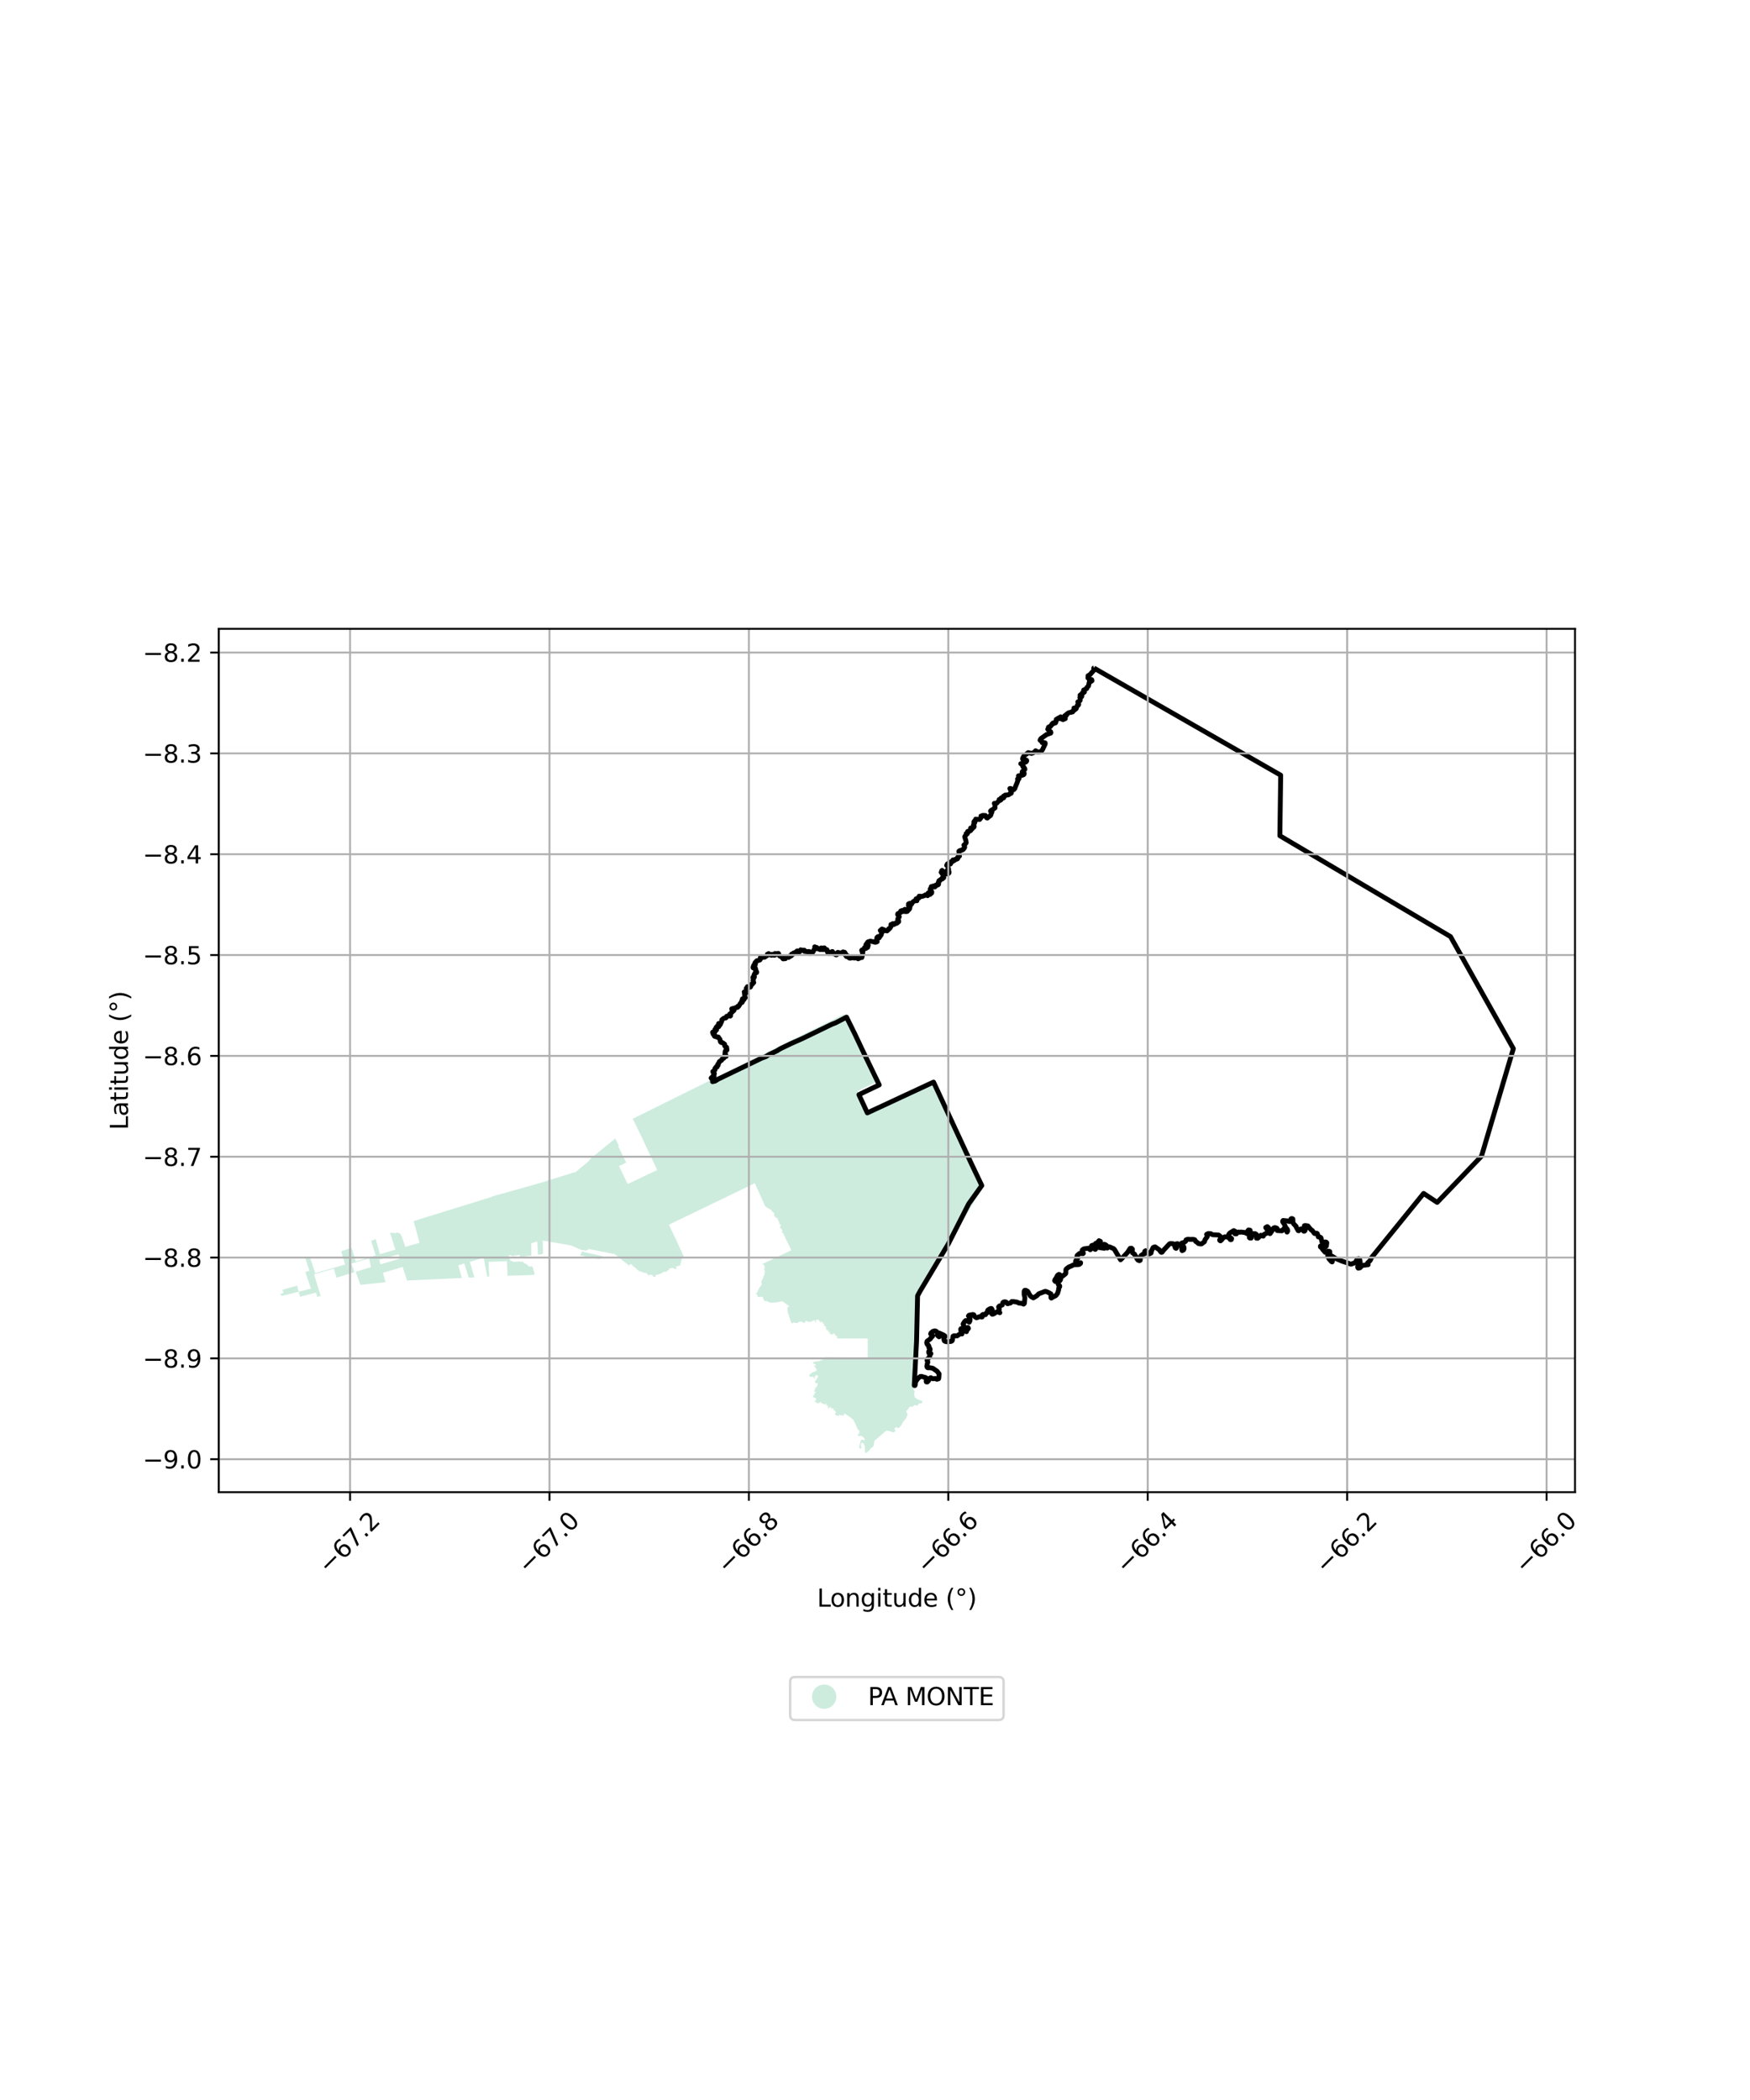 <?xml version="1.0" encoding="utf-8" standalone="no"?>
<!DOCTYPE svg PUBLIC "-//W3C//DTD SVG 1.1//EN"
  "http://www.w3.org/Graphics/SVG/1.1/DTD/svg11.dtd">
<svg xmlns:xlink="http://www.w3.org/1999/xlink" width="720pt" height="864pt" viewBox="0 0 720 864" xmlns="http://www.w3.org/2000/svg" version="1.1">
 <defs>
  <style type="text/css">*{stroke-linejoin: round; stroke-linecap: butt}</style>
 </defs>
 <g id="figure_1">
  <g id="patch_1">
   <path d="M 0 864 
L 720 864 
L 720 0 
L 0 0 
z
" style="fill: #ffffff"/>
  </g>
  <g id="axes_1">
   <g id="patch_2">
    <path d="M 90 613.927 
L 648 613.927 
L 648 258.713 
L 90 258.713 
z
" style="fill: #ffffff"/>
   </g>
   <g id="PatchCollection_1">
    <path d="M 172.618 511.325 
L 172.425 510.626 
L 170.169 502.424 
L 172.657 501.629 
L 202.304 492.439 
L 202.279 492.388 
L 202.261 492.352 
L 202.524 492.27 
L 204.194 491.761 
L 218.18 487.854 
L 222.759 486.554 
L 236.238 482.316 
L 236.707 482.324 
L 242.343 477.622 
L 242.793 476.891 
L 246.966 473.448 
L 253.15 468.391 
L 253.6 469.305 
L 254.575 471.279 
L 254.422 471.783 
L 254.795 472.539 
L 257.65 478.316 
L 254.673 479.746 
L 258.239 487.147 
L 270.379 481.373 
L 266.906 473.995 
L 265.059 470.071 
L 263.782 467.338 
L 262.325 464.365 
L 260.331 460.293 
L 273.905 453.555 
L 293.892 443.677 
L 347.452 417.192 
L 360.974 444.899 
L 352.835 448.858 
L 357.158 458.231 
L 383.949 445.582 
L 404.56 488.151 
L 385.931 519.445 
L 385.351 519.045 
L 377.44 532.574 
L 377.035 565.753 
L 377.429 566.252 
L 377.591 566.702 
L 377.343 566.941 
L 377.031 567.375 
L 376.904 567.855 
L 376.797 568.589 
L 376.096 569.654 
L 375.661 570.07 
L 375.612 570.444 
L 375.606 570.493 
L 375.911 570.738 
L 376.461 570.749 
L 376.737 570.951 
L 376.58 571.389 
L 376.189 571.304 
L 375.828 571.306 
L 375.786 571.569 
L 376.382 572.549 
L 376.129 573.176 
L 376.262 574.543 
L 376.328 574.754 
L 377.038 575.45 
L 378.268 576.038 
L 378.952 576.186 
L 379.34 576.322 
L 379.52 576.6 
L 379.393 577.124 
L 378.816 577.405 
L 378.376 577.38 
L 378.05 577.514 
L 377.645 577.979 
L 377.446 578.287 
L 377.07 578.292 
L 376.598 578.071 
L 376.211 578.16 
L 375.779 578.525 
L 375.413 578.763 
L 374.731 578.724 
L 374.167 578.839 
L 373.57 579.83 
L 372.953 580.496 
L 372.914 581.002 
L 373.265 581.601 
L 373.771 581.984 
L 373.211 581.984 
L 373.21 582.096 
L 373.195 582.523 
L 373.107 582.814 
L 373.031 582.994 
L 372.686 583.593 
L 372.092 584.334 
L 371.6 584.946 
L 371.36 585.261 
L 371.346 585.28 
L 371.304 585.387 
L 371.265 585.465 
L 371.223 585.592 
L 371.192 585.747 
L 371.112 585.931 
L 371.053 585.99 
L 370.983 586.039 
L 370.935 586.13 
L 370.919 586.206 
L 370.896 586.294 
L 370.889 586.356 
L 370.776 586.523 
L 370.525 586.771 
L 370.25 587.042 
L 370.042 587.239 
L 369.873 587.398 
L 369.835 587.432 
L 369.762 587.485 
L 369.649 587.539 
L 369.493 587.609 
L 369.436 587.604 
L 369.366 587.57 
L 369.315 587.536 
L 369.276 587.497 
L 369.198 587.401 
L 369.134 587.316 
L 369.061 587.24 
L 369.03 587.218 
L 368.986 587.197 
L 368.887 587.177 
L 368.833 587.176 
L 368.743 587.176 
L 368.737 587.176 
L 368.724 587.184 
L 368.698 587.202 
L 368.677 587.215 
L 368.665 587.224 
L 368.633 587.24 
L 368.593 587.26 
L 368.572 587.274 
L 368.522 587.31 
L 368.467 587.35 
L 368.382 587.412 
L 368.251 587.514 
L 368.099 587.632 
L 368.09 587.64 
L 368.075 587.672 
L 368.018 587.791 
L 368.016 587.837 
L 368.013 587.906 
L 368.01 587.99 
L 368.017 588.03 
L 368.025 588.072 
L 368.049 588.143 
L 368.112 588.228 
L 368.184 588.32 
L 368.214 588.343 
L 368.256 588.385 
L 368.295 588.417 
L 368.386 588.459 
L 368.399 588.465 
L 368.418 588.488 
L 368.47 588.554 
L 368.47 588.608 
L 368.462 588.665 
L 368.443 588.736 
L 368.439 588.751 
L 368.336 588.896 
L 368.163 589.009 
L 368.038 589.083 
L 367.93 589.147 
L 367.861 589.19 
L 367.789 589.224 
L 367.738 589.248 
L 367.628 589.274 
L 367.591 589.281 
L 367.509 589.286 
L 367.402 589.284 
L 367.318 589.278 
L 367.223 589.264 
L 367.163 589.256 
L 367.122 589.233 
L 367.071 589.206 
L 366.997 589.176 
L 366.828 589.111 
L 365.959 588.83 
L 365.622 588.73 
L 365.333 588.676 
L 365.111 588.643 
L 364.857 588.643 
L 364.711 588.657 
L 364.564 588.724 
L 364.338 588.866 
L 364.177 588.981 
L 363.869 589.249 
L 363.226 589.807 
L 362.446 590.485 
L 361.288 591.5 
L 360.39 592.3 
L 360.169 592.465 
L 360.006 592.582 
L 359.922 592.647 
L 359.843 592.74 
L 359.798 592.806 
L 359.755 592.887 
L 359.7 593.054 
L 359.684 593.348 
L 359.682 593.386 
L 359.5 594.125 
L 359.434 594.384 
L 359.349 594.91 
L 359.241 595.125 
L 358.992 595.4 
L 358.701 595.576 
L 358.504 595.688 
L 358.367 595.775 
L 358.191 595.987 
L 357.967 596.312 
L 357.883 596.409 
L 357.716 596.595 
L 357.391 596.933 
L 357.263 597.054 
L 356.88 597.401 
L 356.749 597.515 
L 356.583 597.629 
L 356.387 597.704 
L 356.153 597.733 
L 356.125 597.738 
L 355.957 597.781 
L 355.918 597.646 
L 355.888 597.49 
L 355.873 597.277 
L 355.865 597.165 
L 355.852 596.985 
L 355.839 596.59 
L 355.839 596.121 
L 355.843 595.792 
L 355.854 595.419 
L 355.729 594.773 
L 355.631 594.548 
L 355.493 594.229 
L 355.347 594.014 
L 355.175 593.84 
L 354.968 593.678 
L 354.909 593.651 
L 354.857 593.627 
L 354.824 593.611 
L 354.74 593.594 
L 354.691 593.585 
L 354.652 593.588 
L 354.519 593.614 
L 354.423 593.668 
L 354.367 593.72 
L 354.308 593.785 
L 354.276 593.854 
L 354.242 593.93 
L 354.215 594.036 
L 354.198 594.111 
L 354.174 594.328 
L 354.166 594.46 
L 354.161 594.581 
L 354.184 594.788 
L 354.2 594.919 
L 354.221 595.018 
L 354.24 595.112 
L 354.262 595.218 
L 354.265 595.225 
L 354.323 595.402 
L 354.341 595.457 
L 354.351 595.49 
L 354.37 595.566 
L 354.385 595.626 
L 354.386 595.754 
L 354.359 595.837 
L 354.322 595.899 
L 354.233 595.949 
L 354.071 595.974 
L 354.019 595.97 
L 353.917 595.961 
L 353.822 595.929 
L 353.673 595.829 
L 353.576 595.719 
L 353.5 595.566 
L 353.476 595.408 
L 353.501 595.146 
L 353.554 594.884 
L 353.629 594.602 
L 353.772 594.066 
L 353.927 593.48 
L 353.998 593.206 
L 354.051 593.005 
L 354.159 592.7 
L 354.243 592.545 
L 354.313 592.469 
L 354.381 592.42 
L 354.523 592.365 
L 354.74 592.337 
L 354.917 592.361 
L 355.09 592.407 
L 355.207 592.458 
L 355.352 592.505 
L 355.468 592.529 
L 355.576 592.538 
L 355.689 592.51 
L 355.753 592.472 
L 355.78 592.444 
L 355.802 592.411 
L 355.81 592.306 
L 355.803 592.239 
L 355.781 592.17 
L 355.758 592.112 
L 355.693 592.004 
L 355.651 591.943 
L 355.569 591.82 
L 355.435 591.672 
L 355.281 591.506 
L 355.031 591.241 
L 354.937 591.143 
L 354.828 591.029 
L 354.694 590.933 
L 354.599 590.869 
L 354.493 590.83 
L 354.275 590.795 
L 354.057 590.787 
L 353.933 590.783 
L 353.693 590.796 
L 353.511 590.806 
L 353.444 590.805 
L 353.263 590.796 
L 353.212 590.792 
L 353.075 590.745 
L 353.03 590.717 
L 352.986 590.687 
L 352.927 590.628 
L 352.904 590.557 
L 352.902 590.45 
L 352.954 590.36 
L 353.108 590.189 
L 353.246 590.037 
L 353.343 589.918 
L 353.466 589.75 
L 353.574 589.463 
L 353.613 589.174 
L 353.604 588.971 
L 353.601 588.92 
L 353.554 588.735 
L 353.524 588.666 
L 353.453 588.559 
L 353.362 588.465 
L 353.283 588.39 
L 353.173 588.293 
L 353.127 588.254 
L 352.98 588.083 
L 352.923 588.006 
L 352.856 587.905 
L 352.79 587.807 
L 352.745 587.74 
L 352.693 587.662 
L 352.591 587.386 
L 352.401 586.888 
L 351.922 585.864 
L 351.601 585.203 
L 351.244 584.484 
L 351.097 584.207 
L 350.729 583.811 
L 349.957 583.269 
L 349.03 582.58 
L 348.702 582.358 
L 348.427 582.177 
L 348.086 581.922 
L 347.879 581.765 
L 347.682 581.682 
L 347.578 581.64 
L 347.429 581.628 
L 347.345 581.653 
L 347.27 581.703 
L 347.234 581.778 
L 347.246 581.864 
L 347.304 581.981 
L 347.319 582.072 
L 347.308 582.16 
L 347.261 582.268 
L 347.179 582.365 
L 347.073 582.462 
L 347.061 582.473 
L 346.995 582.505 
L 346.901 582.516 
L 346.814 582.494 
L 346.773 582.464 
L 346.751 582.414 
L 346.77 582.242 
L 346.761 582.175 
L 346.73 582.134 
L 346.673 582.116 
L 346.629 582.123 
L 346.576 582.152 
L 346.496 582.231 
L 346.431 582.298 
L 346.376 582.354 
L 346.273 582.419 
L 346.16 582.469 
L 346.156 582.471 
L 346.001 582.464 
L 345.972 582.454 
L 345.91 582.411 
L 345.848 582.369 
L 345.808 582.342 
L 345.768 582.302 
L 345.719 582.222 
L 345.678 582.156 
L 345.64 582.097 
L 345.62 582.075 
L 345.596 582.055 
L 345.56 582.042 
L 345.55 582.04 
L 345.488 582.032 
L 345.408 582.042 
L 345.373 582.059 
L 345.339 582.094 
L 345.288 582.167 
L 345.252 582.263 
L 345.239 582.296 
L 345.205 582.403 
L 345.193 582.441 
L 345.158 582.514 
L 345.135 582.548 
L 345.108 582.577 
L 345.051 582.602 
L 345.029 582.601 
L 345.007 582.595 
L 344.99 582.59 
L 344.966 582.582 
L 344.938 582.559 
L 344.915 582.524 
L 344.898 582.497 
L 344.883 582.474 
L 344.873 582.459 
L 344.842 582.43 
L 344.807 582.416 
L 344.77 582.419 
L 344.736 582.422 
L 344.697 582.433 
L 344.656 582.456 
L 344.592 582.492 
L 344.524 582.508 
L 344.514 582.511 
L 344.488 582.513 
L 344.434 582.504 
L 344.404 582.493 
L 344.372 582.467 
L 344.342 582.444 
L 344.311 582.387 
L 344.295 582.333 
L 344.267 582.267 
L 344.246 582.246 
L 344.212 582.223 
L 344.166 582.213 
L 344.102 582.222 
L 344.033 582.237 
L 343.995 582.246 
L 343.895 582.246 
L 343.818 582.222 
L 343.749 582.183 
L 343.684 582.124 
L 343.64 582.067 
L 343.604 581.998 
L 343.574 581.9 
L 343.559 581.751 
L 343.569 581.684 
L 343.575 581.649 
L 343.607 581.541 
L 343.676 581.422 
L 343.74 581.331 
L 343.767 581.284 
L 343.797 581.212 
L 343.814 581.102 
L 343.8 580.974 
L 343.786 580.919 
L 343.734 580.791 
L 343.707 580.726 
L 343.652 580.623 
L 343.609 580.553 
L 343.558 580.477 
L 343.477 580.402 
L 343.352 580.337 
L 343.243 580.291 
L 343.195 580.27 
L 343.129 580.227 
L 343.07 580.189 
L 342.977 580.096 
L 342.923 580.005 
L 342.893 579.907 
L 342.883 579.79 
L 342.875 579.702 
L 342.849 579.394 
L 342.808 579.32 
L 342.746 579.282 
L 342.687 579.281 
L 342.631 579.313 
L 342.396 579.589 
L 342.347 579.631 
L 342.296 579.654 
L 342.22 579.651 
L 342.155 579.612 
L 342.076 579.523 
L 342.019 579.436 
L 341.91 579.201 
L 341.895 579.168 
L 341.835 579.069 
L 341.75 578.983 
L 341.623 578.911 
L 341.629 578.899 
L 341.615 578.895 
L 341.561 578.879 
L 341.526 578.869 
L 341.462 578.868 
L 341.383 578.867 
L 341.298 578.892 
L 341.24 578.927 
L 341.202 578.991 
L 341.191 579.082 
L 341.225 579.203 
L 341.248 579.332 
L 341.25 579.417 
L 341.202 579.515 
L 341.141 579.551 
L 341.068 579.563 
L 340.958 579.551 
L 340.885 579.514 
L 340.851 579.456 
L 340.837 579.365 
L 340.861 579.252 
L 340.85 579.164 
L 340.801 579.098 
L 340.685 579.071 
L 340.605 579.06 
L 340.536 579.025 
L 340.533 579.024 
L 340.514 579.005 
L 340.472 578.962 
L 340.448 578.887 
L 340.461 578.803 
L 340.507 578.745 
L 340.509 578.742 
L 340.568 578.697 
L 340.67 578.618 
L 340.725 578.562 
L 340.741 578.547 
L 340.79 578.461 
L 340.782 578.414 
L 340.778 578.388 
L 340.762 578.365 
L 340.729 578.314 
L 340.645 578.266 
L 340.549 578.253 
L 340.547 578.253 
L 340.539 578.255 
L 340.498 578.265 
L 340.448 578.277 
L 340.427 578.285 
L 340.373 578.305 
L 340.314 578.326 
L 340.195 578.35 
L 340.084 578.337 
L 340.013 578.301 
L 339.974 578.25 
L 339.955 578.086 
L 339.951 577.848 
L 339.931 577.742 
L 339.918 577.673 
L 339.883 577.604 
L 339.858 577.571 
L 339.832 577.54 
L 339.778 577.512 
L 339.699 577.501 
L 339.641 577.52 
L 339.563 577.57 
L 339.448 577.675 
L 339.337 577.758 
L 339.242 577.801 
L 339.124 577.853 
L 339.05 577.866 
L 338.978 577.856 
L 338.915 577.823 
L 338.913 577.822 
L 338.895 577.797 
L 338.887 577.787 
L 338.848 577.673 
L 338.836 577.64 
L 338.828 577.62 
L 338.816 577.589 
L 338.759 577.535 
L 338.711 577.517 
L 338.605 577.506 
L 338.568 577.508 
L 338.428 577.517 
L 338.28 577.494 
L 338.162 577.447 
L 338.09 577.388 
L 338.049 577.334 
L 337.887 577.087 
L 337.748 576.878 
L 337.713 576.822 
L 337.626 576.75 
L 337.533 576.731 
L 337.466 576.746 
L 337.424 576.787 
L 337.404 576.867 
L 337.441 577.019 
L 337.485 577.146 
L 337.496 577.202 
L 337.492 577.255 
L 337.473 577.315 
L 337.437 577.339 
L 337.356 577.351 
L 337.285 577.316 
L 337.2 577.23 
L 337.142 577.176 
L 337.098 577.146 
L 337.087 577.139 
L 336.99 577.116 
L 336.879 577.138 
L 336.86 577.146 
L 336.713 577.209 
L 336.623 577.256 
L 336.536 577.3 
L 336.438 577.332 
L 336.303 577.345 
L 336.114 577.325 
L 336.008 577.278 
L 335.941 577.215 
L 335.861 577.081 
L 335.755 576.835 
L 335.67 576.728 
L 335.639 576.717 
L 335.553 576.714 
L 335.373 576.812 
L 335.323 576.839 
L 335.263 576.857 
L 335.18 576.843 
L 335.134 576.801 
L 335.115 576.774 
L 335.107 576.696 
L 335.125 576.606 
L 335.177 576.527 
L 335.262 576.444 
L 335.357 576.378 
L 335.407 576.342 
L 335.495 576.261 
L 335.52 576.238 
L 335.54 576.217 
L 335.573 576.179 
L 335.606 576.143 
L 335.657 576.046 
L 335.69 575.984 
L 335.761 575.774 
L 335.771 575.631 
L 335.76 575.535 
L 335.71 575.373 
L 335.629 575.273 
L 335.547 575.208 
L 335.455 575.169 
L 335.328 575.119 
L 335.182 575.068 
L 335.046 575.022 
L 335.017 575.009 
L 334.813 574.915 
L 334.677 574.85 
L 334.538 574.777 
L 334.49 574.717 
L 334.49 574.717 
L 334.467 574.623 
L 334.473 574.568 
L 334.48 574.514 
L 334.515 574.399 
L 334.562 574.328 
L 334.619 574.254 
L 334.669 574.198 
L 334.766 574.128 
L 334.839 574.075 
L 334.89 574.032 
L 334.945 573.949 
L 334.971 573.848 
L 334.98 573.783 
L 334.992 573.685 
L 335.024 573.577 
L 335.046 573.506 
L 335.116 573.353 
L 335.198 573.244 
L 335.298 573.131 
L 335.454 572.955 
L 335.56 572.822 
L 335.601 572.76 
L 335.635 572.684 
L 335.65 572.566 
L 335.643 572.515 
L 335.618 572.483 
L 335.607 572.478 
L 335.604 572.476 
L 335.572 572.476 
L 335.544 572.485 
L 335.52 572.491 
L 335.456 572.539 
L 335.429 572.566 
L 335.398 572.606 
L 335.364 572.65 
L 335.335 572.694 
L 335.325 572.709 
L 335.286 572.744 
L 335.232 572.756 
L 335.217 572.756 
L 335.179 572.745 
L 335.146 572.713 
L 335.128 572.696 
L 335.102 572.659 
L 335.091 572.621 
L 335.065 572.554 
L 335.022 572.465 
L 334.966 572.393 
L 334.94 572.328 
L 334.94 572.27 
L 334.966 572.201 
L 335.018 572.141 
L 335.103 572.081 
L 335.14 572.061 
L 335.198 572.029 
L 335.224 572.008 
L 335.266 571.949 
L 335.284 571.906 
L 335.293 571.831 
L 335.266 571.743 
L 335.198 571.604 
L 335.195 571.576 
L 335.205 571.521 
L 335.22 571.492 
L 335.264 571.459 
L 335.307 571.444 
L 335.395 571.425 
L 335.447 571.411 
L 335.471 571.404 
L 335.509 571.386 
L 335.557 571.358 
L 335.603 571.331 
L 335.628 571.297 
L 335.637 571.248 
L 335.633 571.22 
L 335.616 571.183 
L 335.549 571.147 
L 335.516 571.137 
L 335.486 571.132 
L 335.429 571.129 
L 335.341 571.124 
L 335.275 571.124 
L 335.18 571.111 
L 335.159 571.104 
L 335.139 571.086 
L 335.123 571.072 
L 335.114 571.05 
L 335.111 571.009 
L 335.11 570.998 
L 335.114 570.969 
L 335.118 570.96 
L 335.131 570.926 
L 335.132 570.925 
L 335.144 570.913 
L 335.148 570.909 
L 335.166 570.891 
L 335.209 570.882 
L 335.241 570.874 
L 335.243 570.874 
L 335.262 570.873 
L 335.395 570.867 
L 335.446 570.866 
L 335.487 570.869 
L 335.53 570.871 
L 335.585 570.874 
L 335.612 570.873 
L 335.647 570.87 
L 335.677 570.868 
L 335.698 570.866 
L 335.737 570.851 
L 335.769 570.839 
L 335.817 570.807 
L 335.843 570.777 
L 335.867 570.749 
L 335.898 570.705 
L 335.924 570.667 
L 335.951 570.629 
L 336.08 570.435 
L 336.164 570.306 
L 336.218 570.221 
L 336.275 570.118 
L 336.306 570.058 
L 336.341 569.975 
L 336.372 569.801 
L 336.384 569.663 
L 336.386 569.532 
L 336.387 569.404 
L 336.386 569.299 
L 336.375 569.202 
L 336.37 569.151 
L 336.344 569.082 
L 336.302 569.039 
L 336.242 569.013 
L 336.158 569.021 
L 336.106 569.055 
L 336.049 569.104 
L 335.992 569.151 
L 335.933 569.176 
L 335.864 569.176 
L 335.813 569.168 
L 335.799 569.158 
L 335.781 569.145 
L 335.752 569.124 
L 335.727 569.089 
L 335.684 569.03 
L 335.659 568.995 
L 335.608 568.944 
L 335.572 568.908 
L 335.509 568.873 
L 335.47 568.852 
L 335.463 568.848 
L 335.412 568.806 
L 335.359 568.71 
L 335.333 568.605 
L 335.335 568.486 
L 335.368 568.316 
L 335.424 568.173 
L 335.455 568.105 
L 335.503 568.033 
L 335.555 567.98 
L 335.629 567.912 
L 335.746 567.814 
L 335.806 567.745 
L 335.952 567.482 
L 336.12 567.192 
L 336.163 567.126 
L 336.264 566.981 
L 336.361 566.845 
L 336.395 566.8 
L 336.453 566.727 
L 336.522 566.601 
L 336.546 566.497 
L 336.555 566.347 
L 336.545 566.254 
L 336.518 566.161 
L 336.461 566.061 
L 336.399 565.985 
L 336.285 565.885 
L 336.221 565.848 
L 336.187 565.829 
L 336.144 565.805 
L 336.045 565.781 
L 336.033 565.779 
L 335.914 565.787 
L 335.788 565.821 
L 335.712 565.856 
L 335.64 565.889 
L 335.557 565.945 
L 335.516 565.973 
L 335.509 565.977 
L 335.459 566.023 
L 335.424 566.055 
L 335.406 566.072 
L 335.354 566.129 
L 335.343 566.142 
L 335.321 566.182 
L 335.295 566.23 
L 335.279 566.259 
L 335.244 566.346 
L 335.218 566.524 
L 335.209 566.71 
L 335.23 566.915 
L 335.25 567.089 
L 335.243 567.132 
L 335.242 567.139 
L 335.225 567.182 
L 335.173 567.217 
L 335.096 567.208 
L 335.028 567.174 
L 334.968 567.113 
L 334.917 567.046 
L 334.865 566.923 
L 334.84 566.806 
L 334.813 566.679 
L 334.761 566.585 
L 334.685 566.5 
L 334.597 566.448 
L 334.539 566.434 
L 334.485 566.422 
L 334.333 566.416 
L 334.179 566.412 
L 334.016 566.41 
L 333.824 566.407 
L 333.593 566.403 
L 333.507 566.397 
L 333.341 566.386 
L 333.194 566.351 
L 333.117 566.308 
L 333.054 566.233 
L 333.014 566.161 
L 332.997 566.054 
L 332.998 565.928 
L 333.032 565.774 
L 333.063 565.689 
L 333.095 565.617 
L 333.217 565.476 
L 333.373 565.326 
L 333.504 565.205 
L 333.666 565.059 
L 333.789 564.959 
L 333.917 564.867 
L 334.08 564.749 
L 334.216 564.652 
L 334.351 564.589 
L 334.593 564.506 
L 334.789 564.443 
L 334.923 564.401 
L 335.074 564.364 
L 335.252 564.313 
L 335.396 564.262 
L 335.592 564.164 
L 335.713 564.072 
L 335.779 564.002 
L 335.857 563.892 
L 335.908 563.8 
L 335.949 563.686 
L 335.969 563.53 
L 335.96 563.425 
L 335.929 563.33 
L 335.864 563.222 
L 335.766 563.087 
L 335.639 562.912 
L 335.605 562.864 
L 335.502 562.701 
L 335.451 562.622 
L 335.407 562.549 
L 335.348 562.45 
L 335.244 562.31 
L 335.071 562.126 
L 334.952 561.952 
L 334.921 561.88 
L 334.898 561.78 
L 334.895 561.714 
L 334.908 561.662 
L 334.932 561.624 
L 334.97 561.598 
L 335.011 561.591 
L 335.056 561.602 
L 335.113 561.644 
L 335.177 561.722 
L 335.274 561.84 
L 335.375 561.93 
L 335.45 561.962 
L 335.5 561.963 
L 335.527 561.955 
L 335.548 561.949 
L 335.596 561.916 
L 335.619 561.882 
L 335.637 561.812 
L 335.639 561.722 
L 335.618 561.515 
L 335.601 561.397 
L 335.589 561.36 
L 335.551 561.308 
L 335.517 561.267 
L 335.484 561.243 
L 335.431 561.232 
L 335.372 561.238 
L 335.177 561.305 
L 335.092 561.312 
L 335.05 561.306 
L 335.007 561.285 
L 334.933 561.204 
L 334.833 561.076 
L 334.816 561.055 
L 334.728 560.97 
L 334.703 560.947 
L 334.64 560.898 
L 334.576 560.848 
L 334.543 560.821 
L 334.518 560.794 
L 334.483 560.757 
L 334.461 560.714 
L 334.46 560.65 
L 334.494 560.569 
L 334.541 560.515 
L 334.558 560.495 
L 334.613 560.455 
L 334.651 560.427 
L 334.777 560.371 
L 334.896 560.317 
L 334.959 560.291 
L 335.086 560.248 
L 335.225 560.212 
L 335.288 560.197 
L 335.378 560.181 
L 335.49 560.167 
L 335.565 560.158 
L 335.69 560.14 
L 335.827 560.122 
L 336.486 560.032 
L 337.086 559.969 
L 337.214 559.956 
L 337.336 559.94 
L 337.474 559.921 
L 337.624 559.829 
L 337.679 559.655 
L 337.695 559.607 
L 337.743 559.536 
L 337.828 559.49 
L 337.954 559.469 
L 338.296 559.504 
L 338.551 559.47 
L 338.645 559.411 
L 338.726 559.328 
L 338.821 559.185 
L 338.863 559.05 
L 338.863 558.94 
L 338.82 558.842 
L 338.714 558.708 
L 338.675 558.615 
L 338.676 558.531 
L 338.715 558.454 
L 338.716 558.452 
L 338.77 558.425 
L 338.85 558.425 
L 338.917 558.452 
L 339.007 558.523 
L 339.069 558.574 
L 339.17 558.659 
L 339.286 558.691 
L 339.36 558.68 
L 339.486 558.628 
L 339.508 558.608 
L 339.532 558.587 
L 339.558 558.563 
L 339.664 558.469 
L 339.725 558.409 
L 339.854 558.28 
L 339.925 558.29 
L 340.382 558.356 
L 341.995 558.376 
L 347.142 558.435 
L 356.848 558.545 
L 356.979 558.154 
L 356.988 554.58 
L 356.994 550.672 
L 344.374 550.682 
L 344.354 550.683 
L 344.349 550.651 
L 344.353 550.589 
L 344.363 550.49 
L 344.381 550.418 
L 344.429 550.321 
L 344.466 550.236 
L 344.487 550.143 
L 344.487 550.035 
L 344.464 549.927 
L 344.405 549.836 
L 344.332 549.755 
L 344.249 549.705 
L 344.104 549.656 
L 344.06 549.64 
L 343.961 549.593 
L 343.887 549.558 
L 343.813 549.495 
L 343.761 549.452 
L 343.633 549.287 
L 343.508 549.102 
L 343.39 548.907 
L 343.261 548.756 
L 343.167 548.658 
L 343.111 548.604 
L 343.04 548.563 
L 342.981 548.56 
L 342.944 548.574 
L 342.915 548.596 
L 342.888 548.634 
L 342.868 548.715 
L 342.879 548.821 
L 342.871 548.898 
L 342.852 548.914 
L 342.821 548.917 
L 342.762 548.904 
L 342.674 548.851 
L 342.601 548.839 
L 342.559 548.834 
L 342.491 548.851 
L 342.421 548.889 
L 342.299 549.021 
L 342.24 549.07 
L 342.179 549.093 
L 342.102 549.108 
L 342.031 549.093 
L 341.978 549.07 
L 341.91 549.017 
L 341.816 548.916 
L 341.704 548.778 
L 341.602 548.677 
L 341.569 548.655 
L 341.528 548.632 
L 341.455 548.618 
L 341.347 548.619 
L 341.234 548.643 
L 341.124 548.668 
L 341.041 548.671 
L 341.004 548.663 
L 340.984 548.651 
L 340.967 548.626 
L 340.954 548.578 
L 340.958 548.553 
L 340.973 548.5 
L 341.019 548.447 
L 341.08 548.416 
L 341.285 548.358 
L 341.364 548.336 
L 341.523 548.291 
L 341.576 548.253 
L 341.6 548.222 
L 341.606 548.209 
L 341.623 548.175 
L 341.631 548.121 
L 341.631 548.074 
L 341.601 548.02 
L 341.56 547.98 
L 341.514 547.965 
L 341.429 547.965 
L 341.315 547.994 
L 341.074 548.055 
L 341.036 548.065 
L 340.928 548.08 
L 340.815 548.057 
L 340.745 548.011 
L 340.712 547.963 
L 340.689 547.901 
L 340.689 547.823 
L 340.704 547.722 
L 340.785 547.515 
L 340.829 547.419 
L 340.844 547.348 
L 340.836 547.271 
L 340.804 547.222 
L 340.744 547.181 
L 340.66 547.166 
L 340.583 547.173 
L 340.5 547.197 
L 340.39 547.256 
L 340.346 547.286 
L 340.313 547.31 
L 340.249 547.373 
L 340.201 547.444 
L 340.154 547.493 
L 340.15 547.497 
L 340.11 547.521 
L 340.077 547.521 
L 340.037 547.497 
L 340.012 547.432 
L 340.031 547.283 
L 340.037 547.221 
L 340.041 547.174 
L 340.045 547.124 
L 340.035 546.965 
L 340.009 546.854 
L 339.915 546.664 
L 339.766 546.404 
L 339.74 546.311 
L 339.732 546.188 
L 339.749 546.075 
L 339.79 546.001 
L 339.85 545.941 
L 339.884 545.906 
L 339.919 545.863 
L 339.943 545.816 
L 339.941 545.779 
L 339.92 545.745 
L 339.876 545.717 
L 339.801 545.702 
L 339.671 545.71 
L 339.445 545.742 
L 339.385 545.733 
L 339.341 545.723 
L 339.304 545.705 
L 339.27 545.662 
L 339.262 545.641 
L 339.255 545.586 
L 339.245 545.504 
L 339.24 545.462 
L 339.237 545.438 
L 339.231 545.422 
L 339.204 545.382 
L 339.193 545.367 
L 339.166 545.347 
L 339.135 545.323 
L 339.075 545.295 
L 338.99 545.251 
L 338.962 545.235 
L 338.92 545.21 
L 338.885 545.173 
L 338.854 545.139 
L 338.84 545.118 
L 338.833 545.092 
L 338.837 545.059 
L 338.84 545.038 
L 338.848 545.024 
L 338.855 545.013 
L 338.875 544.996 
L 338.916 544.96 
L 338.98 544.928 
L 339.048 544.886 
L 339.098 544.829 
L 339.116 544.768 
L 339.119 544.743 
L 339.096 544.674 
L 339.053 544.624 
L 338.965 544.577 
L 338.86 544.548 
L 338.796 544.539 
L 338.758 544.533 
L 338.692 544.515 
L 338.637 544.487 
L 338.575 544.43 
L 338.514 544.347 
L 338.447 544.207 
L 338.388 544.106 
L 338.178 543.856 
L 338.127 543.803 
L 338.024 543.726 
L 337.958 543.69 
L 337.9 543.687 
L 337.858 543.699 
L 337.853 543.701 
L 337.808 543.734 
L 337.787 543.769 
L 337.781 543.78 
L 337.779 543.864 
L 337.814 543.99 
L 337.82 544.049 
L 337.82 544.051 
L 337.807 544.091 
L 337.787 544.117 
L 337.732 544.145 
L 337.695 544.15 
L 337.637 544.136 
L 337.578 544.11 
L 337.524 544.062 
L 337.44 543.918 
L 337.383 543.768 
L 337.361 543.712 
L 337.32 543.659 
L 337.285 543.636 
L 337.211 543.621 
L 337.158 543.625 
L 337.133 543.628 
L 337.067 543.614 
L 337.041 543.594 
L 337.028 543.561 
L 337.025 543.525 
L 337.031 543.449 
L 337.051 543.349 
L 337.056 543.321 
L 337.058 543.281 
L 337.055 543.258 
L 337.015 543.156 
L 337.01 543.144 
L 336.997 543.121 
L 336.984 543.098 
L 336.926 543.04 
L 336.865 543.013 
L 336.857 543.01 
L 336.773 542.999 
L 336.643 543.019 
L 336.472 543.038 
L 336.167 543.031 
L 335.94 543.017 
L 335.852 543.017 
L 335.739 543.052 
L 335.644 543.111 
L 335.596 543.179 
L 335.577 543.266 
L 335.586 543.36 
L 335.624 543.483 
L 335.679 543.618 
L 335.697 543.665 
L 335.725 543.778 
L 335.732 543.854 
L 335.735 543.892 
L 335.715 543.981 
L 335.685 544.041 
L 335.635 544.071 
L 335.575 544.071 
L 335.505 544.041 
L 335.446 543.991 
L 335.405 543.898 
L 335.326 543.616 
L 335.295 543.526 
L 335.244 543.435 
L 335.175 543.356 
L 335.065 543.296 
L 334.953 543.266 
L 334.782 543.246 
L 334.648 543.253 
L 334.487 543.298 
L 334.344 543.359 
L 334.281 543.407 
L 334.235 543.481 
L 334.166 543.651 
L 334.148 543.675 
L 334.053 543.717 
L 333.968 543.712 
L 333.872 543.683 
L 333.761 543.697 
L 333.61 543.781 
L 333.424 543.799 
L 333.369 543.827 
L 333.318 543.876 
L 333.224 543.935 
L 333.14 543.945 
L 333.007 543.915 
L 332.885 543.844 
L 332.85 543.826 
L 332.796 543.806 
L 332.744 543.807 
L 332.638 543.831 
L 332.591 543.853 
L 332.55 543.893 
L 332.513 543.908 
L 332.456 543.911 
L 332.392 543.889 
L 332.338 543.857 
L 332.277 543.792 
L 332.187 543.618 
L 332.137 543.57 
L 332.085 543.541 
L 332.029 543.525 
L 331.958 543.518 
L 331.894 543.514 
L 331.795 543.513 
L 331.686 543.516 
L 331.665 543.517 
L 331.546 543.536 
L 331.442 543.584 
L 331.391 543.63 
L 331.343 543.694 
L 331.313 543.772 
L 331.277 543.942 
L 331.233 544.059 
L 331.192 544.118 
L 331.137 544.17 
L 331.081 544.199 
L 331.003 544.221 
L 330.817 544.252 
L 330.689 544.273 
L 330.595 544.279 
L 330.431 544.268 
L 330.375 544.254 
L 330.322 544.211 
L 330.28 544.136 
L 330.207 543.884 
L 330.146 543.793 
L 330.078 543.735 
L 330.001 543.714 
L 329.929 543.726 
L 329.9 543.75 
L 329.87 543.786 
L 329.842 543.881 
L 329.825 543.958 
L 329.798 544.002 
L 329.765 544.019 
L 329.731 544.019 
L 329.699 544.004 
L 329.672 543.973 
L 329.628 543.789 
L 329.606 543.747 
L 329.563 543.706 
L 329.498 543.678 
L 329.433 543.674 
L 329.371 543.696 
L 329.337 543.729 
L 329.33 543.736 
L 329.303 543.775 
L 329.273 543.798 
L 329.234 543.808 
L 329.166 543.808 
L 329.136 543.795 
L 328.97 543.672 
L 328.915 543.661 
L 328.903 543.659 
L 328.867 543.667 
L 328.845 543.671 
L 328.82 543.696 
L 328.793 543.771 
L 328.791 543.819 
L 328.779 543.891 
L 328.75 543.939 
L 328.703 543.966 
L 328.637 543.976 
L 328.483 543.957 
L 328.39 543.976 
L 328.335 544.004 
L 328.288 544.061 
L 328.251 544.135 
L 328.209 544.258 
L 328.181 544.302 
L 328.128 544.328 
L 328.049 544.334 
L 327.911 544.307 
L 327.786 544.306 
L 327.684 544.333 
L 327.603 544.363 
L 327.534 544.363 
L 327.45 544.353 
L 327.359 544.323 
L 327.218 544.248 
L 327.042 544.178 
L 326.881 544.142 
L 326.746 544.131 
L 326.632 544.136 
L 326.499 544.149 
L 326.377 544.183 
L 326.256 544.247 
L 326.045 544.426 
L 325.969 544.469 
L 325.851 544.485 
L 325.748 544.46 
L 325.679 544.399 
L 325.605 544.292 
L 325.434 543.904 
L 325.237 543.359 
L 325.108 543.007 
L 325.014 542.712 
L 324.908 542.354 
L 324.819 542.056 
L 324.702 541.688 
L 324.451 540.93 
L 324.246 540.34 
L 324.148 539.916 
L 324.093 539.676 
L 324.053 539.45 
L 324.003 538.832 
L 323.998 538.254 
L 324 538.162 
L 324.019 538.024 
L 324.04 537.926 
L 324.06 537.869 
L 324.08 537.807 
L 324.134 537.74 
L 324.254 537.666 
L 324.332 537.633 
L 324.445 537.606 
L 324.515 537.59 
L 324.601 537.575 
L 324.646 537.567 
L 324.745 537.549 
L 324.8 537.525 
L 324.763 537.498 
L 323.62 536.649 
L 321.897 535.37 
L 321.89 535.381 
L 321.858 535.413 
L 321.845 535.426 
L 321.811 535.433 
L 321.635 535.47 
L 321.348 535.47 
L 321.087 535.517 
L 320.931 535.545 
L 320.301 535.705 
L 319.707 535.814 
L 319.319 535.871 
L 318.218 535.916 
L 317.736 535.936 
L 317.266 535.927 
L 317.029 535.918 
L 316.582 535.831 
L 316.296 535.775 
L 315.994 535.604 
L 315.953 535.581 
L 315.838 535.489 
L 315.684 535.365 
L 315.661 535.347 
L 315.551 535.287 
L 315.436 535.256 
L 315.325 535.247 
L 315.218 535.266 
L 315.094 535.305 
L 315.058 535.316 
L 315.022 535.323 
L 314.957 535.336 
L 314.866 535.346 
L 314.737 535.326 
L 314.614 535.265 
L 314.514 535.173 
L 314.337 534.91 
L 314.134 534.535 
L 314.111 534.492 
L 314.052 534.341 
L 314.013 534.196 
L 313.981 534.059 
L 313.953 533.912 
L 313.912 533.793 
L 313.842 533.692 
L 313.759 533.619 
L 313.67 533.57 
L 313.579 533.548 
L 313.396 533.529 
L 313.215 533.534 
L 313.06 533.539 
L 312.825 533.567 
L 312.652 533.588 
L 312.285 533.651 
L 312.165 533.667 
L 312.158 533.668 
L 312.126 533.668 
L 312.058 533.668 
L 312.016 533.655 
L 311.957 533.637 
L 311.879 533.588 
L 311.816 533.525 
L 311.747 533.387 
L 311.679 533.229 
L 311.676 533.221 
L 311.626 533.141 
L 311.511 532.962 
L 311.455 532.891 
L 311.419 532.822 
L 311.397 532.671 
L 311.394 532.533 
L 311.371 532.454 
L 311.341 532.405 
L 311.243 532.318 
L 311.097 532.218 
L 311.011 532.158 
L 310.964 532.101 
L 310.954 532.035 
L 310.975 531.981 
L 311.062 531.937 
L 311.261 531.914 
L 311.363 531.907 
L 311.462 531.881 
L 311.557 531.82 
L 311.595 531.768 
L 311.622 531.732 
L 311.656 531.625 
L 311.659 531.544 
L 311.63 531.417 
L 311.64 531.299 
L 311.669 531.215 
L 311.737 531.125 
L 311.816 531.036 
L 311.893 530.823 
L 311.939 530.685 
L 312.004 530.594 
L 312.176 530.403 
L 312.234 530.298 
L 312.285 530.202 
L 312.333 530.035 
L 312.373 529.861 
L 312.408 529.773 
L 312.49 529.694 
L 312.577 529.638 
L 312.635 529.6 
L 312.712 529.514 
L 312.783 529.346 
L 312.833 529.182 
L 312.885 529.077 
L 312.988 528.962 
L 313.05 528.919 
L 313.162 528.866 
L 313.239 528.816 
L 313.31 528.736 
L 313.356 528.654 
L 313.375 528.606 
L 313.391 528.509 
L 313.37 528.325 
L 313.364 528.269 
L 313.29 527.989 
L 313.244 527.778 
L 313.224 527.662 
L 313.205 527.456 
L 313.221 527.327 
L 313.262 527.219 
L 313.326 527.138 
L 313.381 527.076 
L 313.42 527.013 
L 313.429 526.984 
L 313.444 526.848 
L 313.437 526.739 
L 313.453 526.638 
L 313.495 526.547 
L 313.521 526.518 
L 313.549 526.486 
L 313.562 526.472 
L 313.627 526.431 
L 313.749 526.377 
L 313.776 526.365 
L 313.816 526.324 
L 313.834 526.255 
L 313.826 526.174 
L 313.834 526.091 
L 313.859 526.017 
L 313.905 525.957 
L 313.938 525.913 
L 313.967 525.823 
L 313.988 525.716 
L 314.008 525.635 
L 314.062 525.529 
L 314.102 525.445 
L 314.115 525.366 
L 314.102 525.256 
L 314.083 525.151 
L 314.071 525.044 
L 314.081 524.977 
L 314.128 524.92 
L 314.129 524.919 
L 314.197 524.874 
L 314.227 524.856 
L 314.261 524.839 
L 314.293 524.823 
L 314.31 524.815 
L 314.358 524.779 
L 314.391 524.747 
L 314.439 524.652 
L 314.493 524.543 
L 314.535 524.378 
L 314.555 524.234 
L 314.556 524.056 
L 314.551 523.984 
L 314.541 523.902 
L 314.532 523.82 
L 314.559 523.716 
L 314.611 523.613 
L 314.636 523.561 
L 314.671 523.434 
L 314.662 523.298 
L 314.645 523.13 
L 314.635 522.956 
L 314.647 522.739 
L 314.605 522.589 
L 314.47 522.434 
L 314.395 522.279 
L 314.37 522.153 
L 314.396 522.038 
L 314.472 521.937 
L 314.565 521.821 
L 314.615 521.738 
L 314.65 521.552 
L 314.639 521.312 
L 314.587 521.139 
L 314.497 520.985 
L 314.372 520.749 
L 314.292 520.512 
L 314.251 520.42 
L 314.177 520.316 
L 314.079 520.227 
L 314.03 520.197 
L 313.954 520.17 
L 313.419 520.156 
L 313.89 519.939 
L 314.907 519.471 
L 325.58 514.4 
L 325.088 513.376 
L 323.014 509.06 
L 322.344 507.653 
L 322.239 507.206 
L 321.627 507.284 
L 321.722 507.062 
L 321.868 506.656 
L 321.824 506.209 
L 321.506 505.612 
L 321.071 505.205 
L 320.853 504.694 
L 321.035 504.392 
L 321.431 504.39 
L 321.137 503.806 
L 320.828 503.748 
L 320.777 503.738 
L 320.725 503.642 
L 320.678 503.474 
L 320.635 503.212 
L 320.593 502.869 
L 320.568 502.784 
L 320.518 502.683 
L 320.426 502.557 
L 320.341 502.44 
L 320.273 502.342 
L 320.212 502.22 
L 320.183 502.139 
L 320.135 501.966 
L 320.064 501.722 
L 319.986 501.519 
L 319.918 501.388 
L 319.812 501.242 
L 319.651 501.107 
L 319.505 501.093 
L 319.254 500.935 
L 319.124 500.868 
L 318.977 500.769 
L 318.903 500.702 
L 318.84 500.63 
L 318.771 500.52 
L 318.682 500.325 
L 318.595 500.125 
L 318.506 499.916 
L 318.475 499.77 
L 318.477 499.703 
L 318.583 499.224 
L 318.039 498.74 
L 317.686 498.404 
L 317.526 498.208 
L 317.358 497.903 
L 317.296 497.822 
L 317.207 497.741 
L 316.976 497.598 
L 316.494 497.356 
L 316.214 497.22 
L 315.847 496.998 
L 315.558 496.791 
L 315.286 496.608 
L 315.14 496.511 
L 315.044 496.444 
L 314.992 496.408 
L 314.771 496.17 
L 314.677 496.026 
L 314.592 495.82 
L 314.551 495.673 
L 314.531 495.498 
L 314.241 495.373 
L 314.318 495.128 
L 310.525 486.819 
L 297.133 493.291 
L 275.58 503.701 
L 275.29 504.068 
L 277.855 509.419 
L 278.373 510.497 
L 278.667 511.154 
L 279.172 512.265 
L 281.343 517 
L 281.145 517.164 
L 280.867 517.394 
L 280.447 518.189 
L 280.102 519.652 
L 280.054 519.73 
L 280.061 519.827 
L 280.012 520.034 
L 279.884 520.577 
L 279.582 520.682 
L 279.575 520.667 
L 279.266 520.781 
L 278.758 520.966 
L 278.25 521.056 
L 278.024 521.171 
L 278.347 521.617 
L 278.405 521.984 
L 278 522.044 
L 277.451 522.048 
L 276.827 521.673 
L 275.886 521.752 
L 275.258 522.042 
L 275.176 522.611 
L 274.598 522.733 
L 274.224 523.056 
L 274.11 523.348 
L 273.615 523.251 
L 273.386 523.206 
L 272.578 523.502 
L 272.29 523.853 
L 271.049 524.297 
L 269.98 524.507 
L 269.692 524.8 
L 269.646 525.235 
L 269.04 525.413 
L 268.662 525.066 
L 268.428 524.631 
L 267.819 524.401 
L 267.213 524.608 
L 266.721 524.698 
L 266.342 524.176 
L 265.819 523.684 
L 264.864 523.661 
L 264.284 523.402 
L 263.82 523.142 
L 263.241 523.146 
L 262.951 523.002 
L 262.312 522.452 
L 261.587 521.773 
L 261.323 521.526 
L 260.627 521.093 
L 260.161 520.571 
L 259.878 520.053 
L 259.024 520.295 
L 258.927 520.699 
L 258.811 520.705 
L 256.141 518.554 
L 252.955 515.986 
L 249.545 515.334 
L 246.566 518.095 
L 238.667 516.494 
L 239.429 514.907 
L 247.904 516.852 
L 249.538 515.333 
L 242.364 513.891 
L 241.256 514.515 
L 240.802 514.552 
L 239.858 514.332 
L 239.443 514.363 
L 234.947 512.395 
L 223.301 510.397 
L 223.386 515.704 
L 223.387 515.782 
L 222.601 516.089 
L 221.345 516.238 
L 221.04 510.767 
L 218.585 511.515 
L 218.598 513.385 
L 218.634 516.561 
L 214.448 517.058 
L 213.924 516.889 
L 213.754 516.277 
L 210.587 516.801 
L 210.372 516.479 
L 209.241 516.493 
L 210.061 518.81 
L 210.889 518.761 
L 210.883 519.162 
L 212.011 519.102 
L 213.527 519.03 
L 215.199 519.11 
L 215.671 519.697 
L 216.43 520.023 
L 216.948 520.366 
L 217.517 520.991 
L 218.164 521.112 
L 218.934 520.952 
L 219.109 521.313 
L 219.339 521.788 
L 219.623 523.028 
L 220.039 524.093 
L 219.823 524.149 
L 219.573 524.556 
L 215.606 524.68 
L 213.385 524.749 
L 210.797 524.83 
L 208.794 524.903 
L 208.578 518.897 
L 201.007 519.154 
L 201.254 525.284 
L 200.451 525.206 
L 199.003 517.447 
L 193.281 519.171 
L 195.198 525.537 
L 192.873 525.671 
L 191.019 519.853 
L 188.532 520.602 
L 190.054 525.801 
L 179.518 526.286 
L 167.843 526.842 
L 167.537 527.022 
L 165.644 521.26 
L 157.546 523.684 
L 158.632 527.537 
L 148.311 528.629 
L 146.331 523.26 
L 152.617 521.328 
L 151.846 517.728 
L 144.628 519.864 
L 145.814 523.419 
L 138.43 525.688 
L 137.368 521.968 
L 129.214 524.267 
L 130.881 529.745 
L 131.932 533.199 
L 130.517 533.566 
L 130.008 531.819 
L 123.453 533.513 
L 122.865 531.476 
L 115.897 533.203 
L 115.364 532.426 
L 115.39 532.149 
L 116.11 532.293 
L 116.34 531.922 
L 116.652 531.777 
L 116.281 530.878 
L 116.07 530.71 
L 118.629 529.975 
L 122.233 528.941 
L 122.531 530.057 
L 122.908 531.469 
L 123.188 531.393 
L 127.943 530.161 
L 125.759 523.791 
L 125.642 523.35 
L 125.908 523.24 
L 126.427 523.091 
L 127.302 522.841 
L 125.649 517.761 
L 127.477 517.172 
L 129.696 523.803 
L 130.277 523.636 
L 138.156 521.374 
L 141.999 520.27 
L 140.383 514.839 
L 142.115 514.226 
L 144.642 513.331 
L 145.353 515.678 
L 146.362 519.002 
L 147.282 518.725 
L 154.561 516.535 
L 153.753 513.951 
L 152.671 510.488 
L 154.603 509.803 
L 156.331 516.01 
L 162.674 514.151 
L 160.461 507.175 
L 162.741 507.332 
L 163.312 507.087 
L 164.547 507.422 
L 165.232 508.54 
L 165.851 510.344 
L 166.758 512.983 
L 172.617 511.325 
L 172.721 511.703 
L 172.618 511.325 
M 156.015 518.252 
L 156.562 520.192 
L 164.519 517.837 
L 163.948 516.097 
L 156.015 518.252 
" clip-path="url(#pfaac36e34e)" style="fill: #b3e2cd; fill-opacity: 0.65"/>
   </g>
   <g id="PatchCollection_2">
    <path d="M 450.086 274.859 
L 526.909 318.932 
L 526.573 343.85 
L 596.769 385.337 
L 622.636 431.433 
L 609.532 475.686 
L 591.299 494.701 
L 585.715 491.013 
L 564.099 517.643 
L 563.968 518.172 
L 563.638 518.711 
L 562.655 519.613 
L 562.886 520.351 
L 560.336 520.661 
L 560.112 521.02 
L 559.532 521.612 
L 558.812 521.75 
L 558.633 521.513 
L 558.6 521.15 
L 558.706 520.707 
L 559.629 519.19 
L 559.464 518.373 
L 559.307 518.074 
L 558.963 517.83 
L 558.489 517.968 
L 557.645 519.325 
L 557.079 519.703 
L 556.662 519.786 
L 555.939 520.11 
L 555.68 520.083 
L 554.453 519.631 
L 552.189 518.895 
L 549.605 517.799 
L 547.975 516.796 
L 547.544 516.866 
L 547.315 517.281 
L 547.875 518.459 
L 548.169 518.991 
L 548.062 519.195 
L 547.761 519.021 
L 546.823 517.99 
L 546.373 517.19 
L 546.274 516.549 
L 546.345 516.324 
L 547.156 515.357 
L 547.078 514.901 
L 546.747 514.785 
L 546.363 514.768 
L 545.959 514.908 
L 545.494 515.232 
L 545.22 515.242 
L 544.225 514.11 
L 543.886 513.529 
L 543.265 512.999 
L 543.264 512.694 
L 543.77 512.722 
L 544.713 512.943 
L 545.398 512.954 
L 545.706 512.664 
L 545.878 511.307 
L 545.625 511.032 
L 545.28 510.955 
L 544.939 511.045 
L 544.764 511.335 
L 544.159 511.549 
L 544.033 511.46 
L 543.466 509.227 
L 543.133 508.982 
L 542.384 508.894 
L 542.003 507.569 
L 541.727 507.373 
L 540.911 507.52 
L 540.75 507.421 
L 539.874 506.218 
L 539.528 506.063 
L 538.658 505.116 
L 538.117 504.394 
L 537.04 504.206 
L 536.676 504.281 
L 536.57 504.624 
L 536.706 504.987 
L 536.913 505.212 
L 537.071 505.741 
L 536.891 506.357 
L 536.626 506.56 
L 536.416 506.564 
L 535.868 505.87 
L 535.228 505.614 
L 534.733 506.054 
L 534.345 506.365 
L 534.119 506.323 
L 533.3 504.86 
L 533.252 504.568 
L 532.199 503.459 
L 531.962 502.885 
L 531.921 501.545 
L 531.659 501.375 
L 531.369 501.348 
L 531.099 501.523 
L 530.685 502.586 
L 530.235 502.513 
L 529.851 502.34 
L 527.925 502.139 
L 527.731 502.425 
L 527.76 502.729 
L 528.381 503.673 
L 528.716 504.265 
L 528.832 504.773 
L 529.672 505.83 
L 529.786 506.468 
L 529.527 506.927 
L 529.501 506.903 
L 529.051 505.572 
L 528.822 505.407 
L 528.24 505.482 
L 527.585 506.309 
L 527.427 506.388 
L 525.493 506.288 
L 525.389 505.369 
L 524.662 505.079 
L 524.295 505.115 
L 523.973 505.283 
L 523.756 505.543 
L 523.657 505.936 
L 522.576 507.523 
L 522.444 507.532 
L 522.307 507.414 
L 522.249 507.016 
L 522.364 506.253 
L 521.909 505.104 
L 521.382 504.672 
L 520.755 505.035 
L 521.289 505.871 
L 521.588 506.555 
L 521.528 507.247 
L 520.267 507.756 
L 519.975 508.008 
L 519.801 508.538 
L 519.692 508.588 
L 518.754 508.212 
L 517.802 509.162 
L 517.431 509.451 
L 516.949 509.415 
L 517.068 508.232 
L 516.885 507.855 
L 516.389 507.547 
L 515.842 507.547 
L 515.027 508.52 
L 514.764 509.385 
L 514.225 509.361 
L 514.015 509.176 
L 514.045 508.59 
L 514.357 508.047 
L 514.477 507.484 
L 514.47 506.804 
L 514.303 506.162 
L 513.69 506.028 
L 513.279 506.538 
L 513.251 507.538 
L 513.039 507.553 
L 512.815 507.391 
L 512.063 507.071 
L 510.506 506.901 
L 509.961 507.01 
L 509.542 506.895 
L 508.919 507.141 
L 508.712 507.63 
L 508.084 507.612 
L 507.993 507.422 
L 508.261 507.061 
L 508.236 506.646 
L 507.607 506.308 
L 506.11 507.224 
L 505.696 507.609 
L 505.395 508.211 
L 505.929 508.951 
L 506.713 509.543 
L 506.628 509.964 
L 506.475 510.057 
L 506.238 510.031 
L 505.53 509.183 
L 505.062 508.927 
L 503.839 508.884 
L 503.346 509.19 
L 502.59 510.141 
L 502.127 510.523 
L 501.86 510.361 
L 501.795 510.15 
L 502.039 509.828 
L 502.178 509.446 
L 502.252 508.891 
L 501.797 508.439 
L 501.286 508.095 
L 499.136 508.02 
L 498.611 507.878 
L 498.129 507.561 
L 497.082 507.518 
L 496.433 507.862 
L 496.712 508.326 
L 496.691 508.818 
L 495.757 510.093 
L 495.555 510.861 
L 494.341 511.776 
L 493.711 511.776 
L 493.074 511.637 
L 492.629 511.213 
L 491.906 510.722 
L 491.6 510.103 
L 490.955 509.907 
L 489.576 509.931 
L 488.708 509.851 
L 487.999 510.101 
L 487.771 510.746 
L 487.107 511.171 
L 486.163 511.448 
L 485.989 511.94 
L 487.041 512.95 
L 487.142 513.433 
L 487.124 513.912 
L 486.93 514.276 
L 486.373 514.529 
L 486.274 514.415 
L 486.084 512.865 
L 485.742 512.429 
L 485.247 512.359 
L 484.484 511.68 
L 483.932 511.768 
L 484.003 513.512 
L 483.848 513.613 
L 483.556 513.43 
L 483.138 512.233 
L 482.735 511.734 
L 481.702 511.62 
L 481.17 511.758 
L 478.648 514.457 
L 478.119 515.187 
L 477.856 515.267 
L 477.583 515.108 
L 477.012 514.244 
L 475.239 512.987 
L 474.748 513.103 
L 474.4 513.316 
L 473.683 514.796 
L 473.671 515.295 
L 473.52 515.599 
L 472.852 515.864 
L 472.638 515.804 
L 471.378 514.573 
L 471.009 514.807 
L 470.896 515.167 
L 470.991 515.791 
L 470.676 515.894 
L 470.309 515.976 
L 469.419 516.62 
L 469.195 517.557 
L 469.101 518.522 
L 468.817 518.693 
L 468.218 518.46 
L 467.732 517.848 
L 467.461 517.134 
L 467.033 516.546 
L 466.767 515.989 
L 465.926 515.436 
L 465.861 515.06 
L 465.9 513.938 
L 465.508 513.551 
L 464.973 513.612 
L 463.898 515.267 
L 461.641 517.714 
L 461.041 518.311 
L 458.495 514.047 
L 458.15 513.72 
L 456.476 513.003 
L 456.095 512.925 
L 455.814 513.114 
L 455.561 513.499 
L 455.514 513.489 
L 455.268 513.184 
L 455.322 512.719 
L 455.14 512.351 
L 454.654 512.028 
L 454.211 511.964 
L 454.062 512.515 
L 454.274 512.796 
L 454.384 513.156 
L 454.578 513.507 
L 454.293 513.586 
L 453.362 513.451 
L 452.38 513.305 
L 452.555 512.946 
L 452.579 512.581 
L 452.38 512.215 
L 452.392 511.736 
L 452.639 511.165 
L 452.759 510.758 
L 452.154 510.467 
L 451.556 511.219 
L 450.741 511.614 
L 450.468 512.074 
L 450.618 512.647 
L 450.99 513.028 
L 451.006 513.32 
L 450.882 513.729 
L 450.671 514.02 
L 450.5 514.001 
L 449.79 513.363 
L 449.787 513.144 
L 449.928 512.754 
L 449.65 512.297 
L 449.152 512.466 
L 448.831 513.804 
L 448.614 514.155 
L 448.436 514.144 
L 448.504 513.707 
L 448.162 513.514 
L 445.964 513.82 
L 445.485 514.094 
L 445.242 514.367 
L 445.214 514.793 
L 445.737 515.602 
L 445.597 515.772 
L 444.141 515.718 
L 443.174 516.532 
L 443.085 517.115 
L 443.399 517.731 
L 443.055 518.187 
L 442.821 518.394 
L 442.561 518.806 
L 442.572 519.33 
L 442.721 519.83 
L 443.253 519.899 
L 444.594 519.513 
L 444.565 519.762 
L 444.114 520.174 
L 443.519 520.319 
L 441.753 520.366 
L 440.745 520.886 
L 439.757 521.274 
L 438.686 522.097 
L 438.53 522.414 
L 438.523 523.779 
L 438.328 524.141 
L 436.879 525.261 
L 436.523 525.068 
L 435.967 524.409 
L 435.584 524.353 
L 435.075 524.729 
L 434.512 525.854 
L 434.005 526.533 
L 433.927 526.936 
L 434.247 527.278 
L 435.6 526.595 
L 435.96 526.199 
L 436.139 525.843 
L 436.323 525.958 
L 436.368 526.362 
L 436.08 526.92 
L 435.788 527.133 
L 435.505 527.494 
L 435.361 527.907 
L 435.417 528.464 
L 435.662 528.812 
L 435.959 528.999 
L 436.005 529.172 
L 435.961 529.445 
L 435.733 529.669 
L 435.568 530.125 
L 435.566 530.612 
L 435.114 532.118 
L 434.436 533.02 
L 434.081 533.217 
L 433.17 533.665 
L 432.549 534.066 
L 432.396 533.887 
L 432.385 532.358 
L 431.605 531.894 
L 430.319 531.314 
L 429.898 531.32 
L 428.876 531.73 
L 427.92 532.085 
L 427.367 532.321 
L 426.572 533.115 
L 425.155 533.98 
L 424.485 533.62 
L 423.986 533.268 
L 423.205 532.015 
L 423.081 531.686 
L 422.754 531.239 
L 422.013 530.865 
L 421.596 530.891 
L 421.362 531.301 
L 421.358 532.593 
L 421.599 533.543 
L 421.672 533.949 
L 421.45 536.261 
L 421.137 536.55 
L 420.81 536.414 
L 420.383 536.246 
L 419.282 536.15 
L 418.379 535.712 
L 417.449 535.607 
L 417.268 535.51 
L 416.295 535.481 
L 415.758 536.079 
L 414.669 536.371 
L 414.51 536.374 
L 413.884 535.669 
L 413.206 535.6 
L 412.895 535.692 
L 412.595 535.965 
L 412.374 536.888 
L 411.492 537.277 
L 411.234 537.296 
L 410.863 537.682 
L 410.906 538.085 
L 411.148 538.498 
L 411.115 538.812 
L 410.992 539.066 
L 411.126 539.712 
L 411.363 540.08 
L 411.146 540.041 
L 410.688 539.727 
L 410.076 539.746 
L 408.751 540.61 
L 408.212 540.698 
L 408.009 540.499 
L 407.845 539.931 
L 408.035 539.566 
L 408.262 539.388 
L 408.172 538.705 
L 407.893 538.342 
L 407.477 538.379 
L 406.6 538.86 
L 406.361 539.135 
L 406.156 540.13 
L 405.846 540.19 
L 405.596 540.42 
L 405.46 540.894 
L 404.834 540.847 
L 404.431 540.81 
L 404.156 540.967 
L 404.062 541.314 
L 404.167 541.71 
L 404.052 541.843 
L 403.659 541.823 
L 403.278 541.681 
L 402.853 541.752 
L 401.955 542.13 
L 401.644 542.122 
L 400.982 541.647 
L 400.654 540.942 
L 400.261 540.824 
L 398.698 541.127 
L 398.447 541.43 
L 399.034 542.271 
L 399.121 542.901 
L 399.046 543.478 
L 398.767 543.984 
L 398.577 543.867 
L 397.893 543.364 
L 397.285 543.333 
L 396.847 543.758 
L 396.401 544.477 
L 396.249 544.761 
L 396.473 545.365 
L 396.87 546.253 
L 397.236 546.409 
L 397.686 546.402 
L 398.211 546.136 
L 398.424 546.534 
L 398.205 546.872 
L 397.883 547.04 
L 397.733 547.21 
L 397.624 547.886 
L 397.412 547.813 
L 396.82 547.031 
L 396.302 547.025 
L 395.952 546.715 
L 395.4 546.646 
L 395.247 546.924 
L 395.517 548.492 
L 395.784 548.825 
L 395.574 548.746 
L 395.058 548.773 
L 394.367 549.21 
L 393.783 549.612 
L 392.523 549.559 
L 392.086 549.798 
L 391.872 551.252 
L 391.693 551.676 
L 391.363 551.878 
L 390.06 552.042 
L 389.481 552.042 
L 388.816 551.855 
L 388.52 551.649 
L 388.323 550.966 
L 388.33 550.645 
L 388.635 550.249 
L 388.784 549.935 
L 388.705 549.609 
L 388.093 549.207 
L 386.438 548.477 
L 386.049 548.636 
L 386.1 549.131 
L 386.552 549.857 
L 386.361 550.014 
L 385.823 549.552 
L 385.678 549.318 
L 385.697 548.593 
L 385.391 547.89 
L 385.023 547.659 
L 384.629 547.554 
L 383.857 547.734 
L 383.09 548.369 
L 382.889 548.778 
L 383.137 549.129 
L 383.479 549.242 
L 383.738 549.548 
L 383.674 549.775 
L 382.955 550.444 
L 382.813 550.804 
L 381.431 551.822 
L 381.279 552.23 
L 381.297 552.69 
L 381.576 553.222 
L 381.936 553.408 
L 382.226 553.936 
L 382.131 554.362 
L 382.361 554.731 
L 382.601 554.883 
L 382.693 555.31 
L 382.2 555.827 
L 382.099 556.163 
L 382.165 556.657 
L 382.993 556.91 
L 382.487 557.652 
L 382.487 558.253 
L 382.141 558.698 
L 381.434 559.26 
L 381.404 559.712 
L 381.728 560.332 
L 381.718 560.51 
L 381.518 561.055 
L 381.34 562.008 
L 381.354 562.33 
L 381.547 562.635 
L 381.812 562.746 
L 382.494 562.7 
L 383.733 562.92 
L 385.571 564.189 
L 386.355 565.238 
L 386.234 566.941 
L 386.134 567.277 
L 385.462 567.468 
L 385.171 567.355 
L 384.731 567.149 
L 383.776 567.269 
L 383.498 567.17 
L 382.98 566.824 
L 382.492 567.043 
L 382.028 568.055 
L 381.519 568.589 
L 381.141 568.567 
L 381.063 568.426 
L 381.079 567.155 
L 380.887 566.792 
L 380.049 566.557 
L 379.008 566.265 
L 378.645 566.333 
L 377.717 567.086 
L 376.964 568.098 
L 376.667 568.693 
L 376.59 569.532 
L 376.461 570.011 
L 376.155 569.991 
L 377.097 551.816 
L 377.519 533.108 
L 378.657 531.027 
L 390.211 511.698 
L 398.515 495.343 
L 403.936 487.772 
L 399.859 479.214 
L 384.087 445.207 
L 356.847 457.876 
L 353.381 450.399 
L 355.42 449.381 
L 361.737 446.362 
L 354.982 432.366 
L 351.843 425.707 
L 348.285 418.484 
L 345.281 420.058 
L 343.779 420.833 
L 342.339 421.378 
L 330.174 427.276 
L 325.522 429.328 
L 321.007 431.504 
L 319.54 432.408 
L 316.472 433.856 
L 315.073 434.731 
L 313.475 435.313 
L 295.377 444.039 
L 294.238 444.779 
L 293.151 445.027 
L 293.198 444.947 
L 293.357 444.409 
L 293.055 444.185 
L 292.839 443.749 
L 292.583 443.541 
L 292.694 443.502 
L 292.777 443.315 
L 293.671 442.973 
L 293.805 442.848 
L 293.647 442.401 
L 293.5 442.286 
L 293.519 442.28 
L 293.783 442.155 
L 293.912 441.69 
L 293.751 441.374 
L 293.649 441.329 
L 293.644 441.15 
L 293.282 440.951 
L 293.267 440.87 
L 293.311 440.865 
L 294.156 440.21 
L 294.081 439.965 
L 294.184 439.547 
L 294.24 439.51 
L 294.425 439.253 
L 294.466 439.259 
L 294.49 439.114 
L 294.495 439.117 
L 295.026 439.001 
L 295.153 438.192 
L 295.164 438.23 
L 295.47 438.246 
L 295.545 437.872 
L 295.553 437.519 
L 295.69 437.412 
L 296.005 436.924 
L 295.977 436.751 
L 295.997 436.768 
L 296.536 436.398 
L 296.875 436.236 
L 296.941 435.957 
L 297.127 435.749 
L 297.326 435.45 
L 297.724 435.417 
L 297.742 435.167 
L 297.891 434.924 
L 298.015 435.033 
L 298.151 434.697 
L 298.238 434.761 
L 298.741 434.636 
L 298.669 434.212 
L 298.408 433.943 
L 298.22 433.939 
L 298.29 433.845 
L 298.348 433.552 
L 298.427 433.487 
L 298.287 433.202 
L 298.407 433.143 
L 298.397 432.825 
L 298.336 432.657 
L 298.527 432.26 
L 298.565 432.197 
L 299.078 432.017 
L 299.057 431.567 
L 298.983 431.212 
L 298.965 430.903 
L 298.782 430.796 
L 298.626 430.87 
L 298.627 430.864 
L 298.13 430.23 
L 298.126 429.625 
L 297.771 429.341 
L 296.754 428.712 
L 296.718 428.915 
L 296.411 428.638 
L 296.171 427.554 
L 295.727 427.028 
L 295.578 426.687 
L 295.139 426.759 
L 294.982 426.552 
L 294.565 426.542 
L 294.287 426.477 
L 293.942 426.308 
L 294.049 426.273 
L 294.019 425.849 
L 293.42 425.493 
L 293.338 425.168 
L 293.175 424.774 
L 293.243 424.622 
L 293.326 424.72 
L 294.032 424.682 
L 294.32 424.273 
L 294.145 423.553 
L 294.284 423.618 
L 294.522 423.779 
L 294.811 423.7 
L 294.795 423.176 
L 294.642 423.029 
L 294.62 422.823 
L 294.616 422.709 
L 294.681 422.741 
L 294.95 422.456 
L 294.95 422.327 
L 295.003 422.388 
L 295.383 422.532 
L 295.709 422.416 
L 295.821 422.245 
L 295.669 421.944 
L 295.435 421.771 
L 295.723 421.669 
L 295.842 421.525 
L 295.678 421.101 
L 295.768 421.102 
L 295.876 421.162 
L 295.855 421.175 
L 295.805 421.367 
L 295.866 421.614 
L 296.295 421.592 
L 296.972 420.063 
L 296.978 419.589 
L 297.761 418.949 
L 298.361 418.796 
L 298.552 418.85 
L 298.918 418.543 
L 299.024 418.305 
L 298.945 418.142 
L 298.979 418.141 
L 299.375 418.028 
L 299.839 417.87 
L 300.399 418.066 
L 300.6 417.887 
L 300.595 417.631 
L 300.241 417.171 
L 300.283 417.164 
L 300.569 417.057 
L 300.871 416.8 
L 301.033 416.483 
L 301.295 416.337 
L 301.428 416.048 
L 301.765 415.918 
L 302.02 415.602 
L 301.936 415.285 
L 301.741 415.167 
L 301.091 415.201 
L 301.086 415.126 
L 301.069 415.053 
L 301.111 415.054 
L 301.483 414.93 
L 302.159 414.776 
L 302.483 414.715 
L 302.81 414.504 
L 303.246 414.501 
L 303.56 414.379 
L 303.62 414.209 
L 303.517 414.028 
L 303.628 414.04 
L 303.792 414.056 
L 304.067 413.812 
L 304.631 412.771 
L 305.318 412.411 
L 305.528 412.039 
L 305.377 411.793 
L 305.17 411.765 
L 305.401 411.406 
L 305.463 410.955 
L 305.782 411.152 
L 306.145 411.22 
L 306.06 410.731 
L 306.043 410.71 
L 306.101 410.685 
L 306.641 410.466 
L 306.425 409.895 
L 306.275 408.157 
L 306.207 408.107 
L 306.259 408.087 
L 306.601 408.069 
L 306.546 408.184 
L 306.624 408.44 
L 306.969 408.578 
L 307.277 408.291 
L 307.404 407.272 
L 307.248 406.803 
L 307.018 406.633 
L 307.486 406.55 
L 307.646 406.137 
L 307.477 405.959 
L 307.592 406.021 
L 308.026 406.152 
L 308.161 405.99 
L 308.161 405.993 
L 308.423 406.218 
L 308.778 406.068 
L 308.906 405.742 
L 308.891 405.542 
L 309.028 405.461 
L 309.18 404.944 
L 309.475 404.929 
L 309.684 404.777 
L 309.848 404.398 
L 310.102 404.249 
L 309.864 403.859 
L 309.935 403.698 
L 309.806 403.406 
L 309.955 403.113 
L 309.794 402.247 
L 309.784 402.074 
L 309.841 402.095 
L 310.205 402.183 
L 310.356 402.048 
L 310.382 401.709 
L 310.181 401.273 
L 310.49 400.54 
L 311.3 400.14 
L 311.329 399.898 
L 311.233 399.721 
L 310.856 399.421 
L 311.01 399.177 
L 310.742 398.205 
L 310.446 397.864 
L 310.154 397.72 
L 309.892 398.223 
L 309.82 398.086 
L 309.887 397.777 
L 310.152 397.04 
L 310.427 396.96 
L 310.724 396.941 
L 310.832 396.555 
L 310.613 396.129 
L 310.725 395.993 
L 311.039 395.677 
L 311.387 395.276 
L 311.544 395.309 
L 312.666 394.946 
L 312.649 394.567 
L 312.656 394.568 
L 312.933 394.464 
L 313.04 394.198 
L 312.871 393.887 
L 313.023 394.126 
L 313.229 394.206 
L 313.598 393.977 
L 313.69 393.637 
L 314.067 393.618 
L 314.085 393.568 
L 314.089 393.574 
L 314.163 393.698 
L 314.367 393.815 
L 314.599 393.813 
L 315.72 393.045 
L 315.713 392.621 
L 315.796 392.826 
L 316.096 392.843 
L 316.279 392.49 
L 316.244 392.334 
L 316.424 392.685 
L 316.56 392.815 
L 316.838 392.869 
L 317.017 392.705 
L 317.064 392.775 
L 317.275 392.96 
L 317.448 393.031 
L 317.695 392.914 
L 317.75 392.672 
L 317.82 392.688 
L 318.292 392.85 
L 318.503 393.036 
L 318.894 392.936 
L 319.032 392.831 
L 319.069 392.612 
L 318.847 392.296 
L 319.437 392.36 
L 319.732 392.376 
L 320.177 392.248 
L 320.35 392.358 
L 320.39 392.906 
L 320.856 393.375 
L 321.52 393.66 
L 321.672 393.655 
L 321.671 393.841 
L 322.047 394.308 
L 322.17 394.489 
L 322.391 394.517 
L 322.654 394.365 
L 322.665 394.18 
L 322.758 394.294 
L 323.128 394.436 
L 323.127 393.895 
L 323.094 393.825 
L 324.244 393.876 
L 324.481 393.889 
L 324.68 393.653 
L 324.586 393.433 
L 324.731 393.528 
L 325.019 393.537 
L 325.639 393.174 
L 325.705 392.546 
L 325.841 392.651 
L 326.145 392.703 
L 326.528 392.075 
L 327.362 391.913 
L 327.388 391.683 
L 327.45 391.728 
L 327.7 391.75 
L 327.878 391.521 
L 327.852 391.306 
L 328.06 391.26 
L 328.135 391.295 
L 328.093 391.376 
L 328.093 391.568 
L 328.255 391.689 
L 329.069 391.531 
L 329.413 390.787 
L 329.859 390.997 
L 330.325 390.91 
L 330.682 390.996 
L 330.921 390.953 
L 330.821 391.051 
L 330.834 391.261 
L 330.968 391.401 
L 331.896 391.501 
L 332.975 391.493 
L 332.914 391.584 
L 332.799 391.661 
L 332.707 391.936 
L 333.001 392.223 
L 333.376 392.222 
L 333.95 392.052 
L 334.19 391.788 
L 334.432 391.693 
L 334.552 391.519 
L 334.916 390.685 
L 335.184 390.509 
L 335.547 390.36 
L 335.71 390.153 
L 335.699 389.882 
L 335.287 389.597 
L 335.199 389.554 
L 335.652 389.737 
L 335.755 389.848 
L 336.057 389.846 
L 336.469 390.319 
L 337.448 390.698 
L 337.685 390.556 
L 337.771 390.037 
L 338.082 390.008 
L 338.248 390.398 
L 338.349 390.686 
L 338.621 390.69 
L 338.814 390.515 
L 338.9 390.007 
L 339.156 389.977 
L 339.049 390.091 
L 338.969 390.269 
L 339.076 390.588 
L 339.501 390.602 
L 339.684 390.524 
L 339.679 390.684 
L 339.836 390.893 
L 340.12 390.847 
L 340.197 390.721 
L 340.253 390.773 
L 340.333 391.04 
L 340.406 391.246 
L 340.577 391.359 
L 340.433 391.53 
L 340.629 392.05 
L 340.796 392.203 
L 341.05 392.245 
L 341.662 391.77 
L 342.005 391.852 
L 342.269 391.738 
L 342.387 391.489 
L 342.486 391.479 
L 342.375 391.828 
L 342.439 392.221 
L 342.899 392.288 
L 343.29 392.215 
L 343.816 392.813 
L 344.102 392.873 
L 344.392 392.699 
L 344.692 391.831 
L 344.701 391.833 
L 345.069 391.93 
L 345.448 392.018 
L 345.563 392.17 
L 346.102 392.076 
L 346.424 392.044 
L 346.482 391.868 
L 346.501 391.891 
L 346.857 391.633 
L 347.09 391.757 
L 347.501 391.791 
L 347.779 392.227 
L 347.788 392.47 
L 348.038 392.636 
L 347.816 392.942 
L 348.139 393.376 
L 348.291 393.555 
L 348.619 393.584 
L 348.826 393.287 
L 349.031 393.798 
L 349.171 393.705 
L 349.308 394.067 
L 349.673 394.229 
L 351.348 393.93 
L 351.413 394.158 
L 352.332 394.118 
L 352.378 393.811 
L 352.681 394.049 
L 352.923 393.956 
L 352.928 393.979 
L 352.901 394.184 
L 353.054 394.471 
L 353.754 394.133 
L 354.235 393.97 
L 354.593 393.951 
L 354.955 392.497 
L 354.827 391.875 
L 354.752 391.713 
L 354.996 391.643 
L 354.945 391.254 
L 354.74 391.031 
L 354.522 390.995 
L 354.562 390.977 
L 354.648 390.853 
L 355.675 390.406 
L 355.705 389.857 
L 355.737 389.891 
L 355.943 390.148 
L 356.25 390.22 
L 356.478 389.702 
L 356.512 389.732 
L 356.963 389.796 
L 357.087 389.371 
L 356.955 389.191 
L 357.041 389.139 
L 357.23 388.907 
L 357.107 388.684 
L 356.896 388.536 
L 356.635 388.586 
L 356.39 388.547 
L 356.261 388.693 
L 356.689 388.093 
L 357.044 387.572 
L 358.045 387.22 
L 359.323 387.463 
L 360.028 387.687 
L 360.38 387.65 
L 360.901 387.43 
L 360.671 386.407 
L 360.79 385.732 
L 361.26 385.322 
L 361.189 385.695 
L 361.639 385.899 
L 362.587 384.558 
L 362.617 383.913 
L 362.886 383.671 
L 362.506 382.907 
L 362.177 382.827 
L 362.256 382.793 
L 362.675 382.412 
L 362.876 382.226 
L 363.083 382.34 
L 363.814 382.596 
L 364.017 382.858 
L 364.964 382.996 
L 365.258 382.717 
L 365.453 382.572 
L 365.605 382.143 
L 366.029 382.03 
L 366.415 381.485 
L 366.472 381.226 
L 366.626 381.091 
L 366.573 380.378 
L 366.689 380.383 
L 367.098 380.204 
L 367.364 379.985 
L 367.409 380.199 
L 367.753 380.392 
L 368.134 380.148 
L 368.373 379.815 
L 368.736 379.932 
L 369.089 379.801 
L 369.427 379.428 
L 369.429 379.331 
L 369.498 379.365 
L 369.754 379.198 
L 369.697 378.73 
L 369.319 378.534 
L 369.435 377.927 
L 369.642 377.818 
L 369.628 377.464 
L 369.826 377.483 
L 370.002 377.164 
L 369.294 376.223 
L 369.425 376.202 
L 369.407 375.895 
L 369.815 375.716 
L 370.702 375.338 
L 370.591 374.803 
L 371.158 374.71 
L 371.186 374.577 
L 371.35 374.656 
L 371.307 374.79 
L 371.493 374.989 
L 371.768 375.01 
L 371.986 374.83 
L 372.211 374.734 
L 372.299 374.41 
L 372.251 374.129 
L 372.273 374.535 
L 372.209 374.777 
L 372.565 375.051 
L 373.175 375.02 
L 373.433 374.809 
L 373.353 374.491 
L 373.177 374.377 
L 373.502 374.02 
L 373.546 374.167 
L 373.808 374.285 
L 374.019 374.211 
L 374.255 373.812 
L 374.294 373.386 
L 374.198 373.259 
L 374.286 373.194 
L 374.451 373.013 
L 374.301 372.702 
L 373.753 372.591 
L 373.932 372.139 
L 373.779 371.907 
L 374.335 371.654 
L 374.762 371.917 
L 375.077 371.948 
L 375.285 371.528 
L 375.575 371.105 
L 375.968 370.78 
L 376.83 370.546 
L 376.92 370.581 
L 377.245 370.587 
L 377.312 370.19 
L 376.895 369.811 
L 377.175 369.691 
L 378.023 369.472 
L 377.853 369.271 
L 378.171 369.355 
L 378.288 369.047 
L 378.177 368.715 
L 378.216 368.71 
L 379.307 368.838 
L 380.351 368.474 
L 380.765 368.175 
L 381.125 368.308 
L 381.656 368.499 
L 381.859 368.262 
L 381.878 367.391 
L 381.962 367.477 
L 382.193 367.93 
L 382.63 367.994 
L 382.896 367.75 
L 382.939 367.353 
L 383.283 367.434 
L 383.377 367.077 
L 383.162 366.523 
L 382.841 366.33 
L 382.702 366.045 
L 382.725 365.729 
L 382.908 365.503 
L 383.12 365.448 
L 383.216 365.177 
L 383.127 364.8 
L 383.36 364.69 
L 384.069 364.71 
L 384.103 364.491 
L 384.144 364.664 
L 384.303 364.859 
L 384.604 364.926 
L 384.983 364.538 
L 385.117 364.097 
L 385.205 364.194 
L 385.733 364.13 
L 385.899 364.086 
L 386.1 363.911 
L 386.192 363.361 
L 386.039 363.125 
L 386.308 362.345 
L 386.739 362.268 
L 386.779 362.025 
L 387.146 361.796 
L 387.237 361.704 
L 387.469 361.717 
L 387.707 361.615 
L 387.703 361.166 
L 387.815 361.217 
L 388.184 361.231 
L 388.316 361.008 
L 388.021 359.93 
L 387.914 359.894 
L 387.964 359.798 
L 387.915 359.594 
L 387.745 359.404 
L 387.575 359.405 
L 387.583 359.361 
L 387.542 359.111 
L 387.229 358.887 
L 387.314 358.867 
L 387.658 358.852 
L 387.673 358.404 
L 387.48 358.224 
L 387.59 358.116 
L 387.692 358.176 
L 388.879 359.31 
L 389.635 359.58 
L 389.834 359.584 
L 390.246 359.347 
L 390.445 359.099 
L 390.487 358.779 
L 390.269 358.584 
L 389.857 358.358 
L 389.779 357.937 
L 389.914 357.976 
L 390.161 357.957 
L 390.289 357.711 
L 389.815 356.178 
L 389.483 356.049 
L 389.766 355.469 
L 390.5 355.02 
L 390.626 355.106 
L 390.67 355.358 
L 391.049 355.46 
L 391.216 355.183 
L 391.312 354.524 
L 392.096 354.355 
L 392.279 354.087 
L 392.052 353.806 
L 392.162 353.773 
L 392.204 353.935 
L 392.468 354.046 
L 392.808 353.915 
L 392.975 353.56 
L 393.324 353.584 
L 393.394 353.417 
L 393.475 353.456 
L 393.902 353.371 
L 394.117 353.105 
L 394.018 352.74 
L 394.255 352.426 
L 394.752 352.219 
L 394.718 351.926 
L 394.479 351.718 
L 394.624 350.615 
L 394.502 350.249 
L 394.864 349.956 
L 395.968 349.699 
L 395.996 349.523 
L 396.011 349.534 
L 396.276 349.52 
L 396.807 348.808 
L 396.904 348.525 
L 396.721 347.93 
L 396.567 347.698 
L 396.84 347.535 
L 397.35 346.951 
L 397.501 346.776 
L 397.512 346.589 
L 397.373 345.786 
L 396.91 344.296 
L 397.076 343.953 
L 397.552 343.448 
L 397.53 342.916 
L 397.565 342.924 
L 397.686 343.002 
L 398.019 342.972 
L 398.146 342.441 
L 398.137 342.063 
L 398.183 342.067 
L 398.722 342.08 
L 398.928 341.673 
L 399.122 341.82 
L 399.372 341.706 
L 399.537 341.313 
L 399.549 340.976 
L 399.359 340.684 
L 399.549 340.832 
L 399.667 340.967 
L 399.945 341.057 
L 400.246 340.488 
L 400.375 340.348 
L 400.526 340.418 
L 400.739 340.268 
L 400.812 339.962 
L 400.51 339.736 
L 400.48 339.399 
L 400.711 338.96 
L 400.73 338.843 
L 401.024 338.534 
L 400.864 338.22 
L 400.657 338.216 
L 400.729 338.156 
L 400.893 337.831 
L 401.088 337.879 
L 401.365 337.687 
L 401.415 337.022 
L 401.54 337.04 
L 403.032 337.17 
L 403.613 336.418 
L 403.573 335.77 
L 403.772 335.803 
L 404.001 335.859 
L 404.214 335.745 
L 404.294 335.486 
L 405.399 335.523 
L 405.634 336.067 
L 405.96 336.479 
L 406.219 336.559 
L 406.764 336.075 
L 407.513 335.548 
L 407.733 335.111 
L 407.744 334.922 
L 408.121 334.063 
L 407.981 333.745 
L 407.619 333.7 
L 407.539 333.707 
L 407.783 333.403 
L 408.392 333.084 
L 409.388 332.377 
L 409.311 331.085 
L 409.352 330.964 
L 409.305 330.694 
L 409.075 330.533 
L 409.226 330.513 
L 409.733 330.609 
L 410.134 330.417 
L 411.231 329.142 
L 411.093 328.94 
L 411.206 328.943 
L 411.469 328.959 
L 411.54 329.282 
L 411.89 329.022 
L 412.058 328.732 
L 411.914 328.272 
L 411.978 328.272 
L 412.578 328.364 
L 412.845 328.306 
L 413.03 328.11 
L 413.026 327.867 
L 412.876 327.565 
L 413.532 327.193 
L 413.586 327.117 
L 414.186 327.166 
L 414.341 327.051 
L 414.855 327.048 
L 415.38 326.674 
L 415.499 326.511 
L 415.979 326.405 
L 416.125 326.136 
L 416.118 325.793 
L 415.485 324.416 
L 415.827 324.391 
L 415.988 324.551 
L 416.479 324.775 
L 416.735 324.959 
L 417.108 324.876 
L 417.584 324.312 
L 417.663 323.951 
L 418.414 322.179 
L 418.785 321.102 
L 418.66 320.506 
L 418.676 320.507 
L 419.09 320.566 
L 419.26 320.308 
L 419.263 320.002 
L 419.01 319.214 
L 419.287 319.139 
L 420.239 318.983 
L 420.388 319.028 
L 421.18 318.712 
L 421.357 318.467 
L 421.377 318.118 
L 420.558 317.832 
L 420.545 317.586 
L 420.85 317.167 
L 421.666 316.545 
L 421.625 316.227 
L 421.17 315.536 
L 420.819 315.351 
L 420.78 314.941 
L 420.638 314.901 
L 420.667 314.837 
L 420.844 314.661 
L 420.724 314.326 
L 420.485 314.24 
L 419.99 314.213 
L 420.006 314.21 
L 422.003 313.537 
L 422.281 313.322 
L 422.399 313.084 
L 422.372 312.814 
L 422.076 312.654 
L 421.699 312.908 
L 421.15 312.663 
L 420.736 312.29 
L 420.746 311.952 
L 421.248 311.057 
L 421.592 310.696 
L 422.406 310.181 
L 423.005 309.66 
L 424.402 309.977 
L 425.154 309.698 
L 425.692 309.356 
L 426.055 308.886 
L 426.903 309.39 
L 427.858 309.312 
L 428.327 309.179 
L 428.885 308.478 
L 429.952 306.234 
L 430.027 306.007 
L 430.004 305.672 
L 429.712 305.531 
L 428.764 305.534 
L 428.731 305.195 
L 428.456 304.853 
L 427.904 304.549 
L 428.017 304.284 
L 428.294 303.834 
L 428.976 303.365 
L 430.56 302.236 
L 431.156 302.013 
L 432.3 301.617 
L 432.364 301.393 
L 432.273 301.076 
L 431.067 300.021 
L 431.173 300.027 
L 431.481 300.032 
L 431.469 299.488 
L 431.354 299.218 
L 431.559 299.069 
L 432.2 298.884 
L 432.263 298.631 
L 432.313 298.687 
L 432.689 298.234 
L 432.801 297.869 
L 432.947 298.026 
L 433.268 297.754 
L 433.258 297.456 
L 433.48 297.526 
L 433.711 297.317 
L 433.712 297.323 
L 433.906 297.54 
L 434.222 297.44 
L 434.378 297.234 
L 434.549 296.502 
L 434.546 296.002 
L 434.856 295.993 
L 435.063 295.667 
L 435.417 295.729 
L 435.585 295.362 
L 436.041 295.668 
L 436.407 295.7 
L 436.372 295.113 
L 436.365 294.914 
L 436.439 294.922 
L 436.811 295.14 
L 436.793 295.147 
L 436.909 295.76 
L 437.053 295.95 
L 437.355 296.077 
L 438.281 295.677 
L 438.269 295.312 
L 437.967 294.945 
L 438.11 294.435 
L 438.51 294.467 
L 438.758 294.311 
L 438.78 293.892 
L 439.06 293.838 
L 439.166 293.625 
L 439.672 293.236 
L 440.81 293.021 
L 440.974 292.818 
L 441.28 292.915 
L 441.488 292.668 
L 441.626 292.248 
L 442.156 292.097 
L 442.138 291.741 
L 441.92 291.575 
L 441.845 291.32 
L 441.967 291.357 
L 442.459 291.556 
L 442.754 291.59 
L 443.292 290.07 
L 443.377 290.128 
L 443.649 290.125 
L 443.801 289.813 
L 443.778 289.449 
L 443.582 289.154 
L 443.597 288.928 
L 443.44 288.783 
L 443.842 288.667 
L 444.416 288.146 
L 444.398 287.04 
L 444.31 286.97 
L 444.622 286.96 
L 445.042 286.588 
L 445.085 286.227 
L 444.369 286.026 
L 444.702 285.758 
L 444.942 285.686 
L 445.212 285.224 
L 445.506 285.277 
L 445.599 284.744 
L 445.773 284.875 
L 446.144 284.745 
L 446.141 284.212 
L 446.034 283.967 
L 445.832 283.941 
L 445.893 283.896 
L 447.111 283.308 
L 447.166 282.871 
L 447.545 282.518 
L 447.827 282.262 
L 448.246 280.248 
L 448.525 280.29 
L 448.78 280.432 
L 449.297 280.054 
L 449.157 279.629 
L 448.28 279.404 
L 447.609 278.949 
L 447.655 278.469 
L 447.667 278.019 
L 448.529 277.49 
L 449.177 276.736 
L 450.222 275.58 
L 450.331 275.163 
L 449.993 274.881 
L 450.086 274.859 
" clip-path="url(#pfaac36e34e)" style="fill: none; stroke: #000000; stroke-width: 2"/>
   </g>
   <g id="matplotlib.axis_1">
    <g id="xtick_1">
     <g id="line2d_1">
      <path d="M 144.026 613.927 
L 144.026 258.713 
" clip-path="url(#pfaac36e34e)" style="fill: none; stroke: #b0b0b0; stroke-width: 0.8; stroke-linecap: square"/>
     </g>
     <g id="line2d_2">
      <defs>
       <path id="m4837164f0d" d="M 0 0 
L 0 3.5 
" style="stroke: #000000; stroke-width: 0.8"/>
      </defs>
      <g>
       <use xlink:href="#m4837164f0d" x="144.026" y="613.927" style="stroke: #000000; stroke-width: 0.8"/>
      </g>
     </g>
     <g id="text_1">
      <!-- −67.2 -->
      <g transform="translate(135.143 647.97) rotate(-45) scale(0.1 -0.1)">
       <defs>
        <path id="DejaVuSans-2212" d="M 678 2272 
L 4684 2272 
L 4684 1741 
L 678 1741 
L 678 2272 
z
" transform="scale(0.016)"/>
        <path id="DejaVuSans-36" d="M 2113 2584 
Q 1688 2584 1439 2293 
Q 1191 2003 1191 1497 
Q 1191 994 1439 701 
Q 1688 409 2113 409 
Q 2538 409 2786 701 
Q 3034 994 3034 1497 
Q 3034 2003 2786 2293 
Q 2538 2584 2113 2584 
z
M 3366 4563 
L 3366 3988 
Q 3128 4100 2886 4159 
Q 2644 4219 2406 4219 
Q 1781 4219 1451 3797 
Q 1122 3375 1075 2522 
Q 1259 2794 1537 2939 
Q 1816 3084 2150 3084 
Q 2853 3084 3261 2657 
Q 3669 2231 3669 1497 
Q 3669 778 3244 343 
Q 2819 -91 2113 -91 
Q 1303 -91 875 529 
Q 447 1150 447 2328 
Q 447 3434 972 4092 
Q 1497 4750 2381 4750 
Q 2619 4750 2861 4703 
Q 3103 4656 3366 4563 
z
" transform="scale(0.016)"/>
        <path id="DejaVuSans-37" d="M 525 4666 
L 3525 4666 
L 3525 4397 
L 1831 0 
L 1172 0 
L 2766 4134 
L 525 4134 
L 525 4666 
z
" transform="scale(0.016)"/>
        <path id="DejaVuSans-2e" d="M 684 794 
L 1344 794 
L 1344 0 
L 684 0 
L 684 794 
z
" transform="scale(0.016)"/>
        <path id="DejaVuSans-32" d="M 1228 531 
L 3431 531 
L 3431 0 
L 469 0 
L 469 531 
Q 828 903 1448 1529 
Q 2069 2156 2228 2338 
Q 2531 2678 2651 2914 
Q 2772 3150 2772 3378 
Q 2772 3750 2511 3984 
Q 2250 4219 1831 4219 
Q 1534 4219 1204 4116 
Q 875 4013 500 3803 
L 500 4441 
Q 881 4594 1212 4672 
Q 1544 4750 1819 4750 
Q 2544 4750 2975 4387 
Q 3406 4025 3406 3419 
Q 3406 3131 3298 2873 
Q 3191 2616 2906 2266 
Q 2828 2175 2409 1742 
Q 1991 1309 1228 531 
z
" transform="scale(0.016)"/>
       </defs>
       <use xlink:href="#DejaVuSans-2212"/>
       <use xlink:href="#DejaVuSans-36" transform="translate(83.789 0)"/>
       <use xlink:href="#DejaVuSans-37" transform="translate(147.412 0)"/>
       <use xlink:href="#DejaVuSans-2e" transform="translate(211.035 0)"/>
       <use xlink:href="#DejaVuSans-32" transform="translate(242.822 0)"/>
      </g>
     </g>
    </g>
    <g id="xtick_2">
     <g id="line2d_3">
      <path d="M 226.073 613.927 
L 226.073 258.713 
" clip-path="url(#pfaac36e34e)" style="fill: none; stroke: #b0b0b0; stroke-width: 0.8; stroke-linecap: square"/>
     </g>
     <g id="line2d_4">
      <g>
       <use xlink:href="#m4837164f0d" x="226.073" y="613.927" style="stroke: #000000; stroke-width: 0.8"/>
      </g>
     </g>
     <g id="text_2">
      <!-- −67.0 -->
      <g transform="translate(217.189 647.97) rotate(-45) scale(0.1 -0.1)">
       <defs>
        <path id="DejaVuSans-30" d="M 2034 4250 
Q 1547 4250 1301 3770 
Q 1056 3291 1056 2328 
Q 1056 1369 1301 889 
Q 1547 409 2034 409 
Q 2525 409 2770 889 
Q 3016 1369 3016 2328 
Q 3016 3291 2770 3770 
Q 2525 4250 2034 4250 
z
M 2034 4750 
Q 2819 4750 3233 4129 
Q 3647 3509 3647 2328 
Q 3647 1150 3233 529 
Q 2819 -91 2034 -91 
Q 1250 -91 836 529 
Q 422 1150 422 2328 
Q 422 3509 836 4129 
Q 1250 4750 2034 4750 
z
" transform="scale(0.016)"/>
       </defs>
       <use xlink:href="#DejaVuSans-2212"/>
       <use xlink:href="#DejaVuSans-36" transform="translate(83.789 0)"/>
       <use xlink:href="#DejaVuSans-37" transform="translate(147.412 0)"/>
       <use xlink:href="#DejaVuSans-2e" transform="translate(211.035 0)"/>
       <use xlink:href="#DejaVuSans-30" transform="translate(242.822 0)"/>
      </g>
     </g>
    </g>
    <g id="xtick_3">
     <g id="line2d_5">
      <path d="M 308.119 613.927 
L 308.119 258.713 
" clip-path="url(#pfaac36e34e)" style="fill: none; stroke: #b0b0b0; stroke-width: 0.8; stroke-linecap: square"/>
     </g>
     <g id="line2d_6">
      <g>
       <use xlink:href="#m4837164f0d" x="308.119" y="613.927" style="stroke: #000000; stroke-width: 0.8"/>
      </g>
     </g>
     <g id="text_3">
      <!-- −66.8 -->
      <g transform="translate(299.236 647.97) rotate(-45) scale(0.1 -0.1)">
       <defs>
        <path id="DejaVuSans-38" d="M 2034 2216 
Q 1584 2216 1326 1975 
Q 1069 1734 1069 1313 
Q 1069 891 1326 650 
Q 1584 409 2034 409 
Q 2484 409 2743 651 
Q 3003 894 3003 1313 
Q 3003 1734 2745 1975 
Q 2488 2216 2034 2216 
z
M 1403 2484 
Q 997 2584 770 2862 
Q 544 3141 544 3541 
Q 544 4100 942 4425 
Q 1341 4750 2034 4750 
Q 2731 4750 3128 4425 
Q 3525 4100 3525 3541 
Q 3525 3141 3298 2862 
Q 3072 2584 2669 2484 
Q 3125 2378 3379 2068 
Q 3634 1759 3634 1313 
Q 3634 634 3220 271 
Q 2806 -91 2034 -91 
Q 1263 -91 848 271 
Q 434 634 434 1313 
Q 434 1759 690 2068 
Q 947 2378 1403 2484 
z
M 1172 3481 
Q 1172 3119 1398 2916 
Q 1625 2713 2034 2713 
Q 2441 2713 2670 2916 
Q 2900 3119 2900 3481 
Q 2900 3844 2670 4047 
Q 2441 4250 2034 4250 
Q 1625 4250 1398 4047 
Q 1172 3844 1172 3481 
z
" transform="scale(0.016)"/>
       </defs>
       <use xlink:href="#DejaVuSans-2212"/>
       <use xlink:href="#DejaVuSans-36" transform="translate(83.789 0)"/>
       <use xlink:href="#DejaVuSans-36" transform="translate(147.412 0)"/>
       <use xlink:href="#DejaVuSans-2e" transform="translate(211.035 0)"/>
       <use xlink:href="#DejaVuSans-38" transform="translate(242.822 0)"/>
      </g>
     </g>
    </g>
    <g id="xtick_4">
     <g id="line2d_7">
      <path d="M 390.166 613.927 
L 390.166 258.713 
" clip-path="url(#pfaac36e34e)" style="fill: none; stroke: #b0b0b0; stroke-width: 0.8; stroke-linecap: square"/>
     </g>
     <g id="line2d_8">
      <g>
       <use xlink:href="#m4837164f0d" x="390.166" y="613.927" style="stroke: #000000; stroke-width: 0.8"/>
      </g>
     </g>
     <g id="text_4">
      <!-- −66.6 -->
      <g transform="translate(381.283 647.97) rotate(-45) scale(0.1 -0.1)">
       <use xlink:href="#DejaVuSans-2212"/>
       <use xlink:href="#DejaVuSans-36" transform="translate(83.789 0)"/>
       <use xlink:href="#DejaVuSans-36" transform="translate(147.412 0)"/>
       <use xlink:href="#DejaVuSans-2e" transform="translate(211.035 0)"/>
       <use xlink:href="#DejaVuSans-36" transform="translate(242.822 0)"/>
      </g>
     </g>
    </g>
    <g id="xtick_5">
     <g id="line2d_9">
      <path d="M 472.213 613.927 
L 472.213 258.713 
" clip-path="url(#pfaac36e34e)" style="fill: none; stroke: #b0b0b0; stroke-width: 0.8; stroke-linecap: square"/>
     </g>
     <g id="line2d_10">
      <g>
       <use xlink:href="#m4837164f0d" x="472.213" y="613.927" style="stroke: #000000; stroke-width: 0.8"/>
      </g>
     </g>
     <g id="text_5">
      <!-- −66.4 -->
      <g transform="translate(463.329 647.97) rotate(-45) scale(0.1 -0.1)">
       <defs>
        <path id="DejaVuSans-34" d="M 2419 4116 
L 825 1625 
L 2419 1625 
L 2419 4116 
z
M 2253 4666 
L 3047 4666 
L 3047 1625 
L 3713 1625 
L 3713 1100 
L 3047 1100 
L 3047 0 
L 2419 0 
L 2419 1100 
L 313 1100 
L 313 1709 
L 2253 4666 
z
" transform="scale(0.016)"/>
       </defs>
       <use xlink:href="#DejaVuSans-2212"/>
       <use xlink:href="#DejaVuSans-36" transform="translate(83.789 0)"/>
       <use xlink:href="#DejaVuSans-36" transform="translate(147.412 0)"/>
       <use xlink:href="#DejaVuSans-2e" transform="translate(211.035 0)"/>
       <use xlink:href="#DejaVuSans-34" transform="translate(242.822 0)"/>
      </g>
     </g>
    </g>
    <g id="xtick_6">
     <g id="line2d_11">
      <path d="M 554.259 613.927 
L 554.259 258.713 
" clip-path="url(#pfaac36e34e)" style="fill: none; stroke: #b0b0b0; stroke-width: 0.8; stroke-linecap: square"/>
     </g>
     <g id="line2d_12">
      <g>
       <use xlink:href="#m4837164f0d" x="554.259" y="613.927" style="stroke: #000000; stroke-width: 0.8"/>
      </g>
     </g>
     <g id="text_6">
      <!-- −66.2 -->
      <g transform="translate(545.376 647.97) rotate(-45) scale(0.1 -0.1)">
       <use xlink:href="#DejaVuSans-2212"/>
       <use xlink:href="#DejaVuSans-36" transform="translate(83.789 0)"/>
       <use xlink:href="#DejaVuSans-36" transform="translate(147.412 0)"/>
       <use xlink:href="#DejaVuSans-2e" transform="translate(211.035 0)"/>
       <use xlink:href="#DejaVuSans-32" transform="translate(242.822 0)"/>
      </g>
     </g>
    </g>
    <g id="xtick_7">
     <g id="line2d_13">
      <path d="M 636.306 613.927 
L 636.306 258.713 
" clip-path="url(#pfaac36e34e)" style="fill: none; stroke: #b0b0b0; stroke-width: 0.8; stroke-linecap: square"/>
     </g>
     <g id="line2d_14">
      <g>
       <use xlink:href="#m4837164f0d" x="636.306" y="613.927" style="stroke: #000000; stroke-width: 0.8"/>
      </g>
     </g>
     <g id="text_7">
      <!-- −66.0 -->
      <g transform="translate(627.423 647.97) rotate(-45) scale(0.1 -0.1)">
       <use xlink:href="#DejaVuSans-2212"/>
       <use xlink:href="#DejaVuSans-36" transform="translate(83.789 0)"/>
       <use xlink:href="#DejaVuSans-36" transform="translate(147.412 0)"/>
       <use xlink:href="#DejaVuSans-2e" transform="translate(211.035 0)"/>
       <use xlink:href="#DejaVuSans-30" transform="translate(242.822 0)"/>
      </g>
     </g>
    </g>
    <g id="text_8">
     <!-- Longitude (°) -->
     <g transform="translate(336.14 661.039) scale(0.1 -0.1)">
      <defs>
       <path id="DejaVuSans-4c" d="M 628 4666 
L 1259 4666 
L 1259 531 
L 3531 531 
L 3531 0 
L 628 0 
L 628 4666 
z
" transform="scale(0.016)"/>
       <path id="DejaVuSans-6f" d="M 1959 3097 
Q 1497 3097 1228 2736 
Q 959 2375 959 1747 
Q 959 1119 1226 758 
Q 1494 397 1959 397 
Q 2419 397 2687 759 
Q 2956 1122 2956 1747 
Q 2956 2369 2687 2733 
Q 2419 3097 1959 3097 
z
M 1959 3584 
Q 2709 3584 3137 3096 
Q 3566 2609 3566 1747 
Q 3566 888 3137 398 
Q 2709 -91 1959 -91 
Q 1206 -91 779 398 
Q 353 888 353 1747 
Q 353 2609 779 3096 
Q 1206 3584 1959 3584 
z
" transform="scale(0.016)"/>
       <path id="DejaVuSans-6e" d="M 3513 2113 
L 3513 0 
L 2938 0 
L 2938 2094 
Q 2938 2591 2744 2837 
Q 2550 3084 2163 3084 
Q 1697 3084 1428 2787 
Q 1159 2491 1159 1978 
L 1159 0 
L 581 0 
L 581 3500 
L 1159 3500 
L 1159 2956 
Q 1366 3272 1645 3428 
Q 1925 3584 2291 3584 
Q 2894 3584 3203 3211 
Q 3513 2838 3513 2113 
z
" transform="scale(0.016)"/>
       <path id="DejaVuSans-67" d="M 2906 1791 
Q 2906 2416 2648 2759 
Q 2391 3103 1925 3103 
Q 1463 3103 1205 2759 
Q 947 2416 947 1791 
Q 947 1169 1205 825 
Q 1463 481 1925 481 
Q 2391 481 2648 825 
Q 2906 1169 2906 1791 
z
M 3481 434 
Q 3481 -459 3084 -895 
Q 2688 -1331 1869 -1331 
Q 1566 -1331 1297 -1286 
Q 1028 -1241 775 -1147 
L 775 -588 
Q 1028 -725 1275 -790 
Q 1522 -856 1778 -856 
Q 2344 -856 2625 -561 
Q 2906 -266 2906 331 
L 2906 616 
Q 2728 306 2450 153 
Q 2172 0 1784 0 
Q 1141 0 747 490 
Q 353 981 353 1791 
Q 353 2603 747 3093 
Q 1141 3584 1784 3584 
Q 2172 3584 2450 3431 
Q 2728 3278 2906 2969 
L 2906 3500 
L 3481 3500 
L 3481 434 
z
" transform="scale(0.016)"/>
       <path id="DejaVuSans-69" d="M 603 3500 
L 1178 3500 
L 1178 0 
L 603 0 
L 603 3500 
z
M 603 4863 
L 1178 4863 
L 1178 4134 
L 603 4134 
L 603 4863 
z
" transform="scale(0.016)"/>
       <path id="DejaVuSans-74" d="M 1172 4494 
L 1172 3500 
L 2356 3500 
L 2356 3053 
L 1172 3053 
L 1172 1153 
Q 1172 725 1289 603 
Q 1406 481 1766 481 
L 2356 481 
L 2356 0 
L 1766 0 
Q 1100 0 847 248 
Q 594 497 594 1153 
L 594 3053 
L 172 3053 
L 172 3500 
L 594 3500 
L 594 4494 
L 1172 4494 
z
" transform="scale(0.016)"/>
       <path id="DejaVuSans-75" d="M 544 1381 
L 544 3500 
L 1119 3500 
L 1119 1403 
Q 1119 906 1312 657 
Q 1506 409 1894 409 
Q 2359 409 2629 706 
Q 2900 1003 2900 1516 
L 2900 3500 
L 3475 3500 
L 3475 0 
L 2900 0 
L 2900 538 
Q 2691 219 2414 64 
Q 2138 -91 1772 -91 
Q 1169 -91 856 284 
Q 544 659 544 1381 
z
M 1991 3584 
L 1991 3584 
z
" transform="scale(0.016)"/>
       <path id="DejaVuSans-64" d="M 2906 2969 
L 2906 4863 
L 3481 4863 
L 3481 0 
L 2906 0 
L 2906 525 
Q 2725 213 2448 61 
Q 2172 -91 1784 -91 
Q 1150 -91 751 415 
Q 353 922 353 1747 
Q 353 2572 751 3078 
Q 1150 3584 1784 3584 
Q 2172 3584 2448 3432 
Q 2725 3281 2906 2969 
z
M 947 1747 
Q 947 1113 1208 752 
Q 1469 391 1925 391 
Q 2381 391 2643 752 
Q 2906 1113 2906 1747 
Q 2906 2381 2643 2742 
Q 2381 3103 1925 3103 
Q 1469 3103 1208 2742 
Q 947 2381 947 1747 
z
" transform="scale(0.016)"/>
       <path id="DejaVuSans-65" d="M 3597 1894 
L 3597 1613 
L 953 1613 
Q 991 1019 1311 708 
Q 1631 397 2203 397 
Q 2534 397 2845 478 
Q 3156 559 3463 722 
L 3463 178 
Q 3153 47 2828 -22 
Q 2503 -91 2169 -91 
Q 1331 -91 842 396 
Q 353 884 353 1716 
Q 353 2575 817 3079 
Q 1281 3584 2069 3584 
Q 2775 3584 3186 3129 
Q 3597 2675 3597 1894 
z
M 3022 2063 
Q 3016 2534 2758 2815 
Q 2500 3097 2075 3097 
Q 1594 3097 1305 2825 
Q 1016 2553 972 2059 
L 3022 2063 
z
" transform="scale(0.016)"/>
       <path id="DejaVuSans-20" transform="scale(0.016)"/>
       <path id="DejaVuSans-28" d="M 1984 4856 
Q 1566 4138 1362 3434 
Q 1159 2731 1159 2009 
Q 1159 1288 1364 580 
Q 1569 -128 1984 -844 
L 1484 -844 
Q 1016 -109 783 600 
Q 550 1309 550 2009 
Q 550 2706 781 3412 
Q 1013 4119 1484 4856 
L 1984 4856 
z
" transform="scale(0.016)"/>
       <path id="DejaVuSans-b0" d="M 1600 4347 
Q 1350 4347 1178 4173 
Q 1006 4000 1006 3750 
Q 1006 3503 1178 3333 
Q 1350 3163 1600 3163 
Q 1850 3163 2022 3333 
Q 2194 3503 2194 3750 
Q 2194 3997 2020 4172 
Q 1847 4347 1600 4347 
z
M 1600 4750 
Q 1800 4750 1984 4673 
Q 2169 4597 2303 4453 
Q 2447 4313 2519 4134 
Q 2591 3956 2591 3750 
Q 2591 3338 2302 3052 
Q 2013 2766 1594 2766 
Q 1172 2766 890 3047 
Q 609 3328 609 3750 
Q 609 4169 896 4459 
Q 1184 4750 1600 4750 
z
" transform="scale(0.016)"/>
       <path id="DejaVuSans-29" d="M 513 4856 
L 1013 4856 
Q 1481 4119 1714 3412 
Q 1947 2706 1947 2009 
Q 1947 1309 1714 600 
Q 1481 -109 1013 -844 
L 513 -844 
Q 928 -128 1133 580 
Q 1338 1288 1338 2009 
Q 1338 2731 1133 3434 
Q 928 4138 513 4856 
z
" transform="scale(0.016)"/>
      </defs>
      <use xlink:href="#DejaVuSans-4c"/>
      <use xlink:href="#DejaVuSans-6f" transform="translate(53.963 0)"/>
      <use xlink:href="#DejaVuSans-6e" transform="translate(115.145 0)"/>
      <use xlink:href="#DejaVuSans-67" transform="translate(178.523 0)"/>
      <use xlink:href="#DejaVuSans-69" transform="translate(242 0)"/>
      <use xlink:href="#DejaVuSans-74" transform="translate(269.783 0)"/>
      <use xlink:href="#DejaVuSans-75" transform="translate(308.992 0)"/>
      <use xlink:href="#DejaVuSans-64" transform="translate(372.371 0)"/>
      <use xlink:href="#DejaVuSans-65" transform="translate(435.848 0)"/>
      <use xlink:href="#DejaVuSans-20" transform="translate(497.371 0)"/>
      <use xlink:href="#DejaVuSans-28" transform="translate(529.158 0)"/>
      <use xlink:href="#DejaVuSans-b0" transform="translate(568.172 0)"/>
      <use xlink:href="#DejaVuSans-29" transform="translate(618.172 0)"/>
     </g>
    </g>
   </g>
   <g id="matplotlib.axis_2">
    <g id="ytick_1">
     <g id="line2d_15">
      <path d="M 90 600.364 
L 648 600.364 
" clip-path="url(#pfaac36e34e)" style="fill: none; stroke: #b0b0b0; stroke-width: 0.8; stroke-linecap: square"/>
     </g>
     <g id="line2d_16">
      <defs>
       <path id="m811baceed5" d="M 0 0 
L -3.5 0 
" style="stroke: #000000; stroke-width: 0.8"/>
      </defs>
      <g>
       <use xlink:href="#m811baceed5" x="90" y="600.364" style="stroke: #000000; stroke-width: 0.8"/>
      </g>
     </g>
     <g id="text_9">
      <!-- −9.0 -->
      <g transform="translate(58.717 604.163) scale(0.1 -0.1)">
       <defs>
        <path id="DejaVuSans-39" d="M 703 97 
L 703 672 
Q 941 559 1184 500 
Q 1428 441 1663 441 
Q 2288 441 2617 861 
Q 2947 1281 2994 2138 
Q 2813 1869 2534 1725 
Q 2256 1581 1919 1581 
Q 1219 1581 811 2004 
Q 403 2428 403 3163 
Q 403 3881 828 4315 
Q 1253 4750 1959 4750 
Q 2769 4750 3195 4129 
Q 3622 3509 3622 2328 
Q 3622 1225 3098 567 
Q 2575 -91 1691 -91 
Q 1453 -91 1209 -44 
Q 966 3 703 97 
z
M 1959 2075 
Q 2384 2075 2632 2365 
Q 2881 2656 2881 3163 
Q 2881 3666 2632 3958 
Q 2384 4250 1959 4250 
Q 1534 4250 1286 3958 
Q 1038 3666 1038 3163 
Q 1038 2656 1286 2365 
Q 1534 2075 1959 2075 
z
" transform="scale(0.016)"/>
       </defs>
       <use xlink:href="#DejaVuSans-2212"/>
       <use xlink:href="#DejaVuSans-39" transform="translate(83.789 0)"/>
       <use xlink:href="#DejaVuSans-2e" transform="translate(147.412 0)"/>
       <use xlink:href="#DejaVuSans-30" transform="translate(179.199 0)"/>
      </g>
     </g>
    </g>
    <g id="ytick_2">
     <g id="line2d_17">
      <path d="M 90 558.877 
L 648 558.877 
" clip-path="url(#pfaac36e34e)" style="fill: none; stroke: #b0b0b0; stroke-width: 0.8; stroke-linecap: square"/>
     </g>
     <g id="line2d_18">
      <g>
       <use xlink:href="#m811baceed5" x="90" y="558.877" style="stroke: #000000; stroke-width: 0.8"/>
      </g>
     </g>
     <g id="text_10">
      <!-- −8.9 -->
      <g transform="translate(58.717 562.676) scale(0.1 -0.1)">
       <use xlink:href="#DejaVuSans-2212"/>
       <use xlink:href="#DejaVuSans-38" transform="translate(83.789 0)"/>
       <use xlink:href="#DejaVuSans-2e" transform="translate(147.412 0)"/>
       <use xlink:href="#DejaVuSans-39" transform="translate(179.199 0)"/>
      </g>
     </g>
    </g>
    <g id="ytick_3">
     <g id="line2d_19">
      <path d="M 90 517.391 
L 648 517.391 
" clip-path="url(#pfaac36e34e)" style="fill: none; stroke: #b0b0b0; stroke-width: 0.8; stroke-linecap: square"/>
     </g>
     <g id="line2d_20">
      <g>
       <use xlink:href="#m811baceed5" x="90" y="517.391" style="stroke: #000000; stroke-width: 0.8"/>
      </g>
     </g>
     <g id="text_11">
      <!-- −8.8 -->
      <g transform="translate(58.717 521.19) scale(0.1 -0.1)">
       <use xlink:href="#DejaVuSans-2212"/>
       <use xlink:href="#DejaVuSans-38" transform="translate(83.789 0)"/>
       <use xlink:href="#DejaVuSans-2e" transform="translate(147.412 0)"/>
       <use xlink:href="#DejaVuSans-38" transform="translate(179.199 0)"/>
      </g>
     </g>
    </g>
    <g id="ytick_4">
     <g id="line2d_21">
      <path d="M 90 475.904 
L 648 475.904 
" clip-path="url(#pfaac36e34e)" style="fill: none; stroke: #b0b0b0; stroke-width: 0.8; stroke-linecap: square"/>
     </g>
     <g id="line2d_22">
      <g>
       <use xlink:href="#m811baceed5" x="90" y="475.904" style="stroke: #000000; stroke-width: 0.8"/>
      </g>
     </g>
     <g id="text_12">
      <!-- −8.7 -->
      <g transform="translate(58.717 479.703) scale(0.1 -0.1)">
       <use xlink:href="#DejaVuSans-2212"/>
       <use xlink:href="#DejaVuSans-38" transform="translate(83.789 0)"/>
       <use xlink:href="#DejaVuSans-2e" transform="translate(147.412 0)"/>
       <use xlink:href="#DejaVuSans-37" transform="translate(179.199 0)"/>
      </g>
     </g>
    </g>
    <g id="ytick_5">
     <g id="line2d_23">
      <path d="M 90 434.417 
L 648 434.417 
" clip-path="url(#pfaac36e34e)" style="fill: none; stroke: #b0b0b0; stroke-width: 0.8; stroke-linecap: square"/>
     </g>
     <g id="line2d_24">
      <g>
       <use xlink:href="#m811baceed5" x="90" y="434.417" style="stroke: #000000; stroke-width: 0.8"/>
      </g>
     </g>
     <g id="text_13">
      <!-- −8.6 -->
      <g transform="translate(58.717 438.216) scale(0.1 -0.1)">
       <use xlink:href="#DejaVuSans-2212"/>
       <use xlink:href="#DejaVuSans-38" transform="translate(83.789 0)"/>
       <use xlink:href="#DejaVuSans-2e" transform="translate(147.412 0)"/>
       <use xlink:href="#DejaVuSans-36" transform="translate(179.199 0)"/>
      </g>
     </g>
    </g>
    <g id="ytick_6">
     <g id="line2d_25">
      <path d="M 90 392.931 
L 648 392.931 
" clip-path="url(#pfaac36e34e)" style="fill: none; stroke: #b0b0b0; stroke-width: 0.8; stroke-linecap: square"/>
     </g>
     <g id="line2d_26">
      <g>
       <use xlink:href="#m811baceed5" x="90" y="392.931" style="stroke: #000000; stroke-width: 0.8"/>
      </g>
     </g>
     <g id="text_14">
      <!-- −8.5 -->
      <g transform="translate(58.717 396.73) scale(0.1 -0.1)">
       <defs>
        <path id="DejaVuSans-35" d="M 691 4666 
L 3169 4666 
L 3169 4134 
L 1269 4134 
L 1269 2991 
Q 1406 3038 1543 3061 
Q 1681 3084 1819 3084 
Q 2600 3084 3056 2656 
Q 3513 2228 3513 1497 
Q 3513 744 3044 326 
Q 2575 -91 1722 -91 
Q 1428 -91 1123 -41 
Q 819 9 494 109 
L 494 744 
Q 775 591 1075 516 
Q 1375 441 1709 441 
Q 2250 441 2565 725 
Q 2881 1009 2881 1497 
Q 2881 1984 2565 2268 
Q 2250 2553 1709 2553 
Q 1456 2553 1204 2497 
Q 953 2441 691 2322 
L 691 4666 
z
" transform="scale(0.016)"/>
       </defs>
       <use xlink:href="#DejaVuSans-2212"/>
       <use xlink:href="#DejaVuSans-38" transform="translate(83.789 0)"/>
       <use xlink:href="#DejaVuSans-2e" transform="translate(147.412 0)"/>
       <use xlink:href="#DejaVuSans-35" transform="translate(179.199 0)"/>
      </g>
     </g>
    </g>
    <g id="ytick_7">
     <g id="line2d_27">
      <path d="M 90 351.444 
L 648 351.444 
" clip-path="url(#pfaac36e34e)" style="fill: none; stroke: #b0b0b0; stroke-width: 0.8; stroke-linecap: square"/>
     </g>
     <g id="line2d_28">
      <g>
       <use xlink:href="#m811baceed5" x="90" y="351.444" style="stroke: #000000; stroke-width: 0.8"/>
      </g>
     </g>
     <g id="text_15">
      <!-- −8.4 -->
      <g transform="translate(58.717 355.243) scale(0.1 -0.1)">
       <use xlink:href="#DejaVuSans-2212"/>
       <use xlink:href="#DejaVuSans-38" transform="translate(83.789 0)"/>
       <use xlink:href="#DejaVuSans-2e" transform="translate(147.412 0)"/>
       <use xlink:href="#DejaVuSans-34" transform="translate(179.199 0)"/>
      </g>
     </g>
    </g>
    <g id="ytick_8">
     <g id="line2d_29">
      <path d="M 90 309.957 
L 648 309.957 
" clip-path="url(#pfaac36e34e)" style="fill: none; stroke: #b0b0b0; stroke-width: 0.8; stroke-linecap: square"/>
     </g>
     <g id="line2d_30">
      <g>
       <use xlink:href="#m811baceed5" x="90" y="309.957" style="stroke: #000000; stroke-width: 0.8"/>
      </g>
     </g>
     <g id="text_16">
      <!-- −8.3 -->
      <g transform="translate(58.717 313.756) scale(0.1 -0.1)">
       <defs>
        <path id="DejaVuSans-33" d="M 2597 2516 
Q 3050 2419 3304 2112 
Q 3559 1806 3559 1356 
Q 3559 666 3084 287 
Q 2609 -91 1734 -91 
Q 1441 -91 1130 -33 
Q 819 25 488 141 
L 488 750 
Q 750 597 1062 519 
Q 1375 441 1716 441 
Q 2309 441 2620 675 
Q 2931 909 2931 1356 
Q 2931 1769 2642 2001 
Q 2353 2234 1838 2234 
L 1294 2234 
L 1294 2753 
L 1863 2753 
Q 2328 2753 2575 2939 
Q 2822 3125 2822 3475 
Q 2822 3834 2567 4026 
Q 2313 4219 1838 4219 
Q 1578 4219 1281 4162 
Q 984 4106 628 3988 
L 628 4550 
Q 988 4650 1302 4700 
Q 1616 4750 1894 4750 
Q 2613 4750 3031 4423 
Q 3450 4097 3450 3541 
Q 3450 3153 3228 2886 
Q 3006 2619 2597 2516 
z
" transform="scale(0.016)"/>
       </defs>
       <use xlink:href="#DejaVuSans-2212"/>
       <use xlink:href="#DejaVuSans-38" transform="translate(83.789 0)"/>
       <use xlink:href="#DejaVuSans-2e" transform="translate(147.412 0)"/>
       <use xlink:href="#DejaVuSans-33" transform="translate(179.199 0)"/>
      </g>
     </g>
    </g>
    <g id="ytick_9">
     <g id="line2d_31">
      <path d="M 90 268.471 
L 648 268.471 
" clip-path="url(#pfaac36e34e)" style="fill: none; stroke: #b0b0b0; stroke-width: 0.8; stroke-linecap: square"/>
     </g>
     <g id="line2d_32">
      <g>
       <use xlink:href="#m811baceed5" x="90" y="268.471" style="stroke: #000000; stroke-width: 0.8"/>
      </g>
     </g>
     <g id="text_17">
      <!-- −8.2 -->
      <g transform="translate(58.717 272.27) scale(0.1 -0.1)">
       <use xlink:href="#DejaVuSans-2212"/>
       <use xlink:href="#DejaVuSans-38" transform="translate(83.789 0)"/>
       <use xlink:href="#DejaVuSans-2e" transform="translate(147.412 0)"/>
       <use xlink:href="#DejaVuSans-32" transform="translate(179.199 0)"/>
      </g>
     </g>
    </g>
    <g id="text_18">
     <!-- Latitude (°) -->
     <g transform="translate(52.638 464.89) rotate(-90) scale(0.1 -0.1)">
      <defs>
       <path id="DejaVuSans-61" d="M 2194 1759 
Q 1497 1759 1228 1600 
Q 959 1441 959 1056 
Q 959 750 1161 570 
Q 1363 391 1709 391 
Q 2188 391 2477 730 
Q 2766 1069 2766 1631 
L 2766 1759 
L 2194 1759 
z
M 3341 1997 
L 3341 0 
L 2766 0 
L 2766 531 
Q 2569 213 2275 61 
Q 1981 -91 1556 -91 
Q 1019 -91 701 211 
Q 384 513 384 1019 
Q 384 1609 779 1909 
Q 1175 2209 1959 2209 
L 2766 2209 
L 2766 2266 
Q 2766 2663 2505 2880 
Q 2244 3097 1772 3097 
Q 1472 3097 1187 3025 
Q 903 2953 641 2809 
L 641 3341 
Q 956 3463 1253 3523 
Q 1550 3584 1831 3584 
Q 2591 3584 2966 3190 
Q 3341 2797 3341 1997 
z
" transform="scale(0.016)"/>
      </defs>
      <use xlink:href="#DejaVuSans-4c"/>
      <use xlink:href="#DejaVuSans-61" transform="translate(55.713 0)"/>
      <use xlink:href="#DejaVuSans-74" transform="translate(116.992 0)"/>
      <use xlink:href="#DejaVuSans-69" transform="translate(156.201 0)"/>
      <use xlink:href="#DejaVuSans-74" transform="translate(183.984 0)"/>
      <use xlink:href="#DejaVuSans-75" transform="translate(223.193 0)"/>
      <use xlink:href="#DejaVuSans-64" transform="translate(286.572 0)"/>
      <use xlink:href="#DejaVuSans-65" transform="translate(350.049 0)"/>
      <use xlink:href="#DejaVuSans-20" transform="translate(411.572 0)"/>
      <use xlink:href="#DejaVuSans-28" transform="translate(443.359 0)"/>
      <use xlink:href="#DejaVuSans-b0" transform="translate(482.373 0)"/>
      <use xlink:href="#DejaVuSans-29" transform="translate(532.373 0)"/>
     </g>
    </g>
   </g>
   <g id="patch_3">
    <path d="M 90 613.927 
L 90 258.713 
" style="fill: none; stroke: #000000; stroke-width: 0.8; stroke-linejoin: miter; stroke-linecap: square"/>
   </g>
   <g id="patch_4">
    <path d="M 648 613.927 
L 648 258.713 
" style="fill: none; stroke: #000000; stroke-width: 0.8; stroke-linejoin: miter; stroke-linecap: square"/>
   </g>
   <g id="patch_5">
    <path d="M 90 613.927 
L 648 613.927 
" style="fill: none; stroke: #000000; stroke-width: 0.8; stroke-linejoin: miter; stroke-linecap: square"/>
   </g>
   <g id="patch_6">
    <path d="M 90 258.713 
L 648 258.713 
" style="fill: none; stroke: #000000; stroke-width: 0.8; stroke-linejoin: miter; stroke-linecap: square"/>
   </g>
   <g id="legend_1">
    <g id="patch_7">
     <path d="M 327.091 707.648 
L 410.909 707.648 
Q 412.909 707.648 412.909 705.648 
L 412.909 691.97 
Q 412.909 689.97 410.909 689.97 
L 327.091 689.97 
Q 325.091 689.97 325.091 691.97 
L 325.091 705.648 
Q 325.091 707.648 327.091 707.648 
z
" style="fill: #ffffff; opacity: 0.8; stroke: #cccccc; stroke-linejoin: miter"/>
    </g>
    <g id="line2d_33">
     <defs>
      <path id="me60b6cc72c" d="M 0 5 
C 1.326 5 2.598 4.473 3.536 3.536 
C 4.473 2.598 5 1.326 5 0 
C 5 -1.326 4.473 -2.598 3.536 -3.536 
C 2.598 -4.473 1.326 -5 0 -5 
C -1.326 -5 -2.598 -4.473 -3.536 -3.536 
C -4.473 -2.598 -5 -1.326 -5 0 
C -5 1.326 -4.473 2.598 -3.536 3.536 
C -2.598 4.473 -1.326 5 0 5 
z
"/>
     </defs>
     <g>
      <use xlink:href="#me60b6cc72c" x="339.091" y="698.069" style="fill: #b3e2cd; fill-opacity: 0.65"/>
     </g>
    </g>
    <g id="text_19">
     <!-- PA MONTE -->
     <g transform="translate(357.091 701.569) scale(0.1 -0.1)">
      <defs>
       <path id="DejaVuSans-50" d="M 1259 4147 
L 1259 2394 
L 2053 2394 
Q 2494 2394 2734 2622 
Q 2975 2850 2975 3272 
Q 2975 3691 2734 3919 
Q 2494 4147 2053 4147 
L 1259 4147 
z
M 628 4666 
L 2053 4666 
Q 2838 4666 3239 4311 
Q 3641 3956 3641 3272 
Q 3641 2581 3239 2228 
Q 2838 1875 2053 1875 
L 1259 1875 
L 1259 0 
L 628 0 
L 628 4666 
z
" transform="scale(0.016)"/>
       <path id="DejaVuSans-41" d="M 2188 4044 
L 1331 1722 
L 3047 1722 
L 2188 4044 
z
M 1831 4666 
L 2547 4666 
L 4325 0 
L 3669 0 
L 3244 1197 
L 1141 1197 
L 716 0 
L 50 0 
L 1831 4666 
z
" transform="scale(0.016)"/>
       <path id="DejaVuSans-4d" d="M 628 4666 
L 1569 4666 
L 2759 1491 
L 3956 4666 
L 4897 4666 
L 4897 0 
L 4281 0 
L 4281 4097 
L 3078 897 
L 2444 897 
L 1241 4097 
L 1241 0 
L 628 0 
L 628 4666 
z
" transform="scale(0.016)"/>
       <path id="DejaVuSans-4f" d="M 2522 4238 
Q 1834 4238 1429 3725 
Q 1025 3213 1025 2328 
Q 1025 1447 1429 934 
Q 1834 422 2522 422 
Q 3209 422 3611 934 
Q 4013 1447 4013 2328 
Q 4013 3213 3611 3725 
Q 3209 4238 2522 4238 
z
M 2522 4750 
Q 3503 4750 4090 4092 
Q 4678 3434 4678 2328 
Q 4678 1225 4090 567 
Q 3503 -91 2522 -91 
Q 1538 -91 948 565 
Q 359 1222 359 2328 
Q 359 3434 948 4092 
Q 1538 4750 2522 4750 
z
" transform="scale(0.016)"/>
       <path id="DejaVuSans-4e" d="M 628 4666 
L 1478 4666 
L 3547 763 
L 3547 4666 
L 4159 4666 
L 4159 0 
L 3309 0 
L 1241 3903 
L 1241 0 
L 628 0 
L 628 4666 
z
" transform="scale(0.016)"/>
       <path id="DejaVuSans-54" d="M -19 4666 
L 3928 4666 
L 3928 4134 
L 2272 4134 
L 2272 0 
L 1638 0 
L 1638 4134 
L -19 4134 
L -19 4666 
z
" transform="scale(0.016)"/>
       <path id="DejaVuSans-45" d="M 628 4666 
L 3578 4666 
L 3578 4134 
L 1259 4134 
L 1259 2753 
L 3481 2753 
L 3481 2222 
L 1259 2222 
L 1259 531 
L 3634 531 
L 3634 0 
L 628 0 
L 628 4666 
z
" transform="scale(0.016)"/>
      </defs>
      <use xlink:href="#DejaVuSans-50"/>
      <use xlink:href="#DejaVuSans-41" transform="translate(53.928 0)"/>
      <use xlink:href="#DejaVuSans-20" transform="translate(122.336 0)"/>
      <use xlink:href="#DejaVuSans-4d" transform="translate(154.123 0)"/>
      <use xlink:href="#DejaVuSans-4f" transform="translate(240.402 0)"/>
      <use xlink:href="#DejaVuSans-4e" transform="translate(319.113 0)"/>
      <use xlink:href="#DejaVuSans-54" transform="translate(393.918 0)"/>
      <use xlink:href="#DejaVuSans-45" transform="translate(455.002 0)"/>
     </g>
    </g>
   </g>
  </g>
 </g>
 <defs>
  <clipPath id="pfaac36e34e">
   <rect x="90" y="258.713" width="558" height="355.215"/>
  </clipPath>
 </defs>
</svg>
